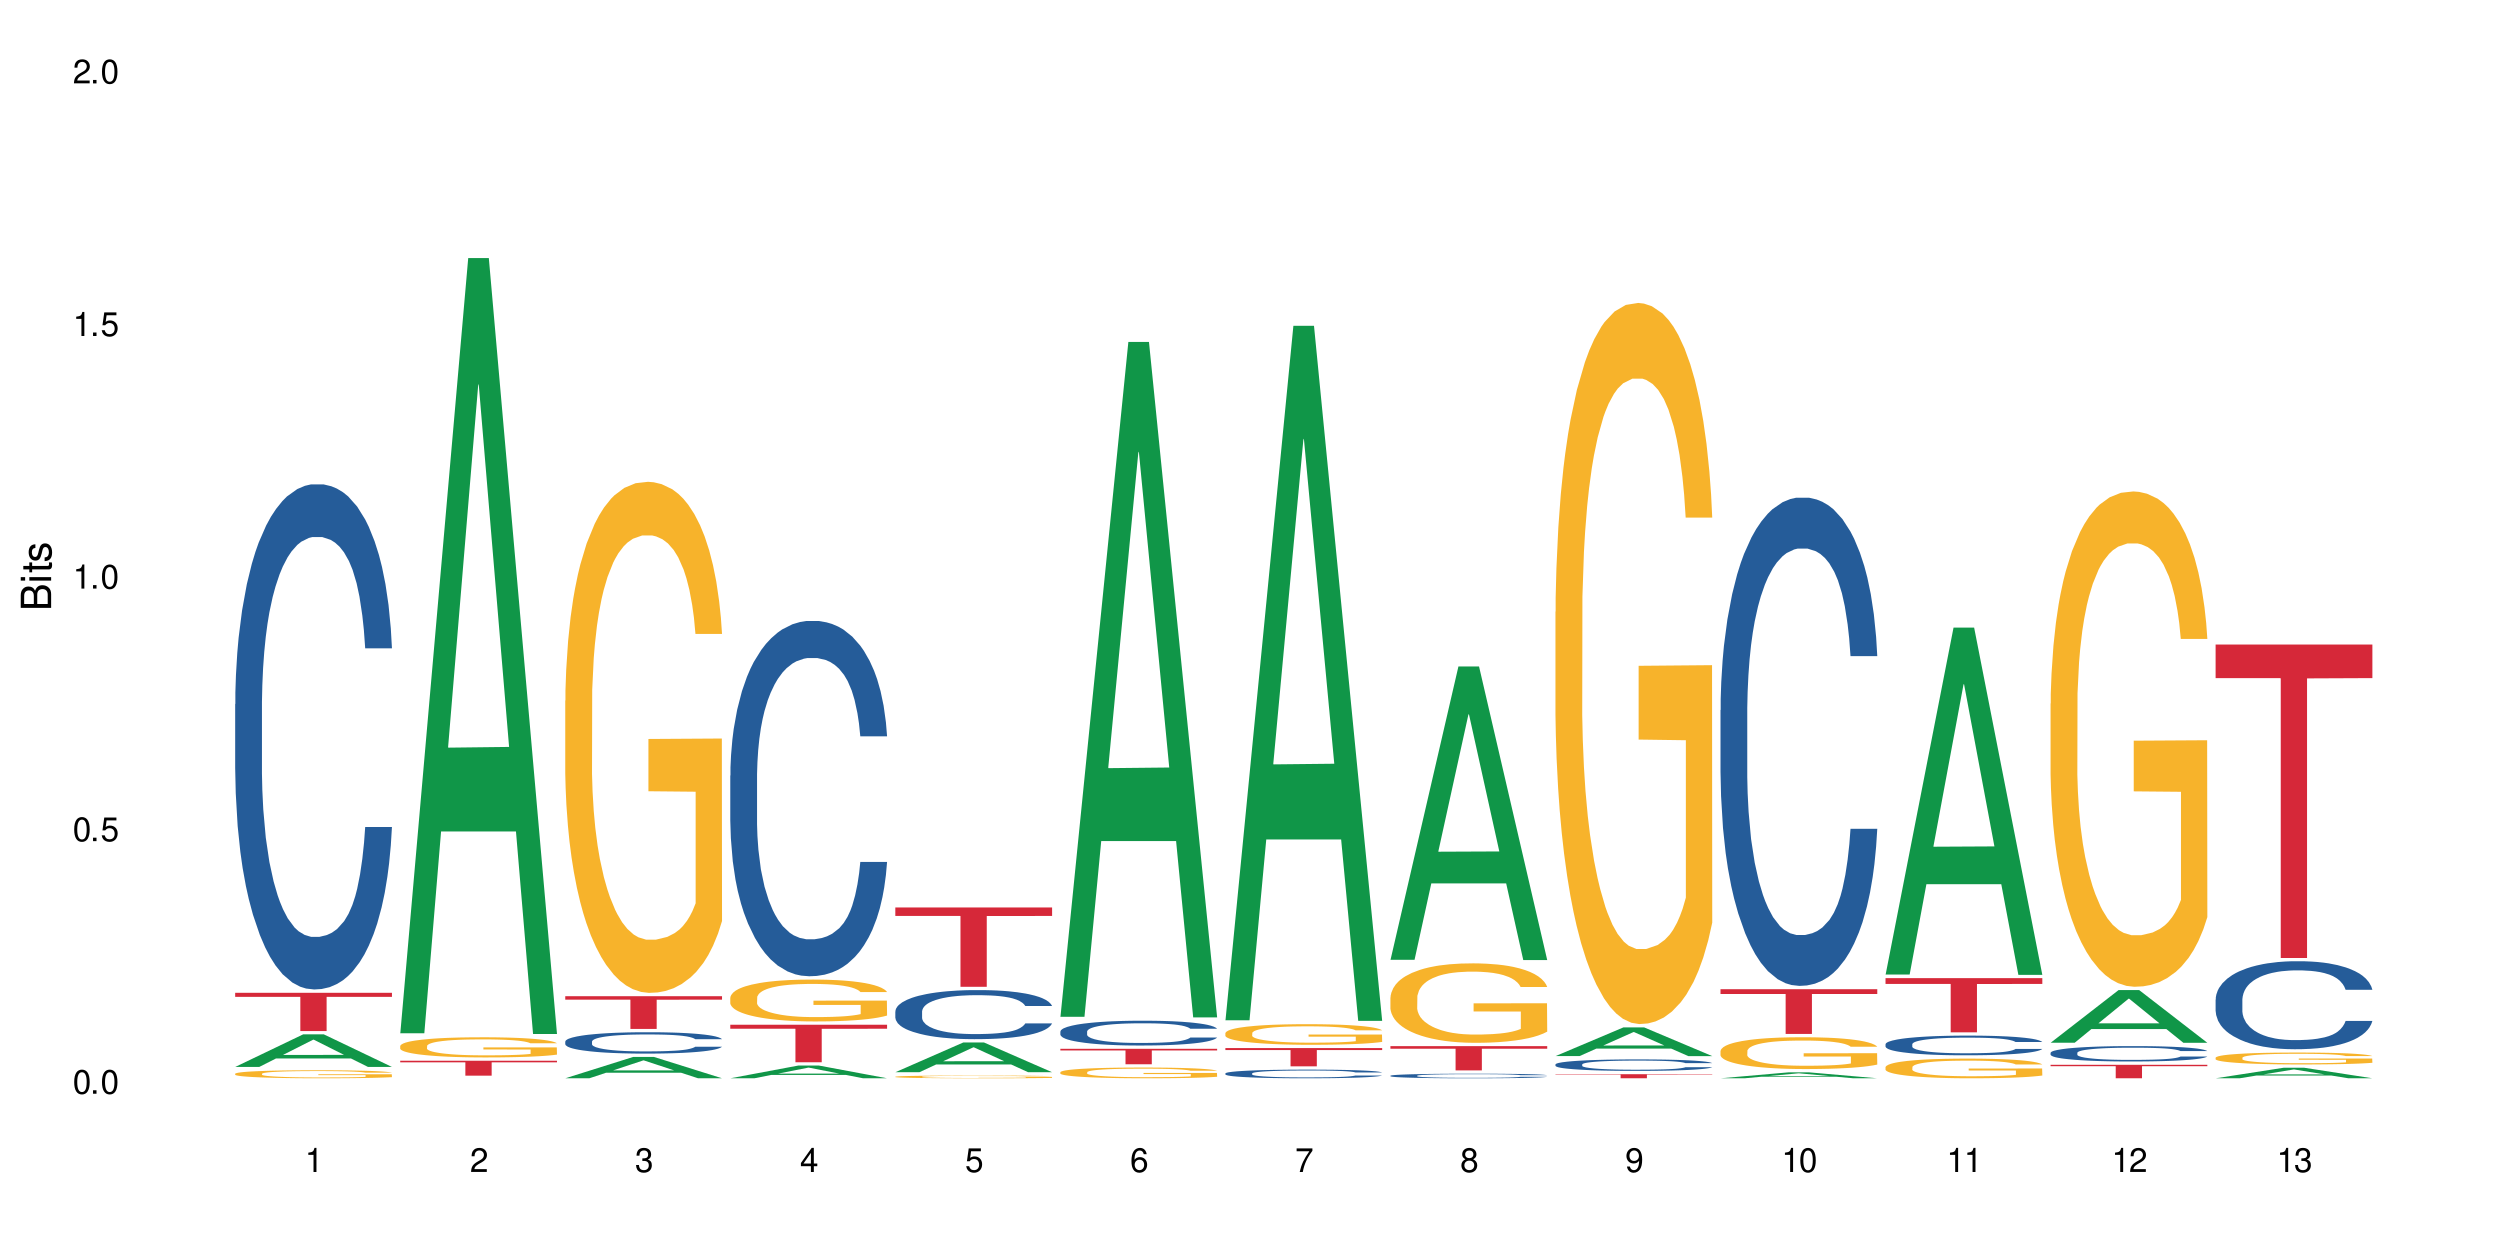 <?xml version="1.0" encoding="UTF-8"?>
<svg xmlns="http://www.w3.org/2000/svg" xmlns:xlink="http://www.w3.org/1999/xlink" width="720" height="360" viewBox="0 0 720 360">
<defs>
<g>
<g id="glyph-0-0">
</g>
<g id="glyph-0-1">
<path d="M 2.641 -6.938 C 2 -6.938 1.422 -6.656 1.078 -6.172 C 0.641 -5.562 0.406 -4.641 0.406 -3.359 C 0.406 -1.016 1.188 0.219 2.641 0.219 C 4.078 0.219 4.859 -1.016 4.859 -3.297 C 4.859 -4.641 4.656 -5.547 4.203 -6.172 C 3.844 -6.656 3.281 -6.938 2.641 -6.938 Z M 2.641 -6.188 C 3.547 -6.188 4 -5.25 4 -3.375 C 4 -1.406 3.562 -0.484 2.625 -0.484 C 1.734 -0.484 1.281 -1.438 1.281 -3.344 C 1.281 -5.25 1.734 -6.188 2.641 -6.188 Z M 2.641 -6.188 "/>
</g>
<g id="glyph-0-2">
<path d="M 1.828 -1 L 0.828 -1 L 0.828 0 L 1.828 0 Z M 1.828 -1 "/>
</g>
<g id="glyph-0-3">
<path d="M 4.562 -6.797 L 1.062 -6.797 L 0.547 -3.094 L 1.328 -3.094 C 1.719 -3.562 2.047 -3.734 2.578 -3.734 C 3.484 -3.734 4.062 -3.109 4.062 -2.094 C 4.062 -1.125 3.484 -0.531 2.578 -0.531 C 1.828 -0.531 1.375 -0.906 1.188 -1.672 L 0.328 -1.672 C 0.453 -1.109 0.547 -0.844 0.75 -0.594 C 1.125 -0.078 1.828 0.219 2.594 0.219 C 3.969 0.219 4.922 -0.781 4.922 -2.219 C 4.922 -3.562 4.031 -4.484 2.719 -4.484 C 2.25 -4.484 1.859 -4.359 1.469 -4.062 L 1.734 -5.969 L 4.562 -5.969 Z M 4.562 -6.797 "/>
</g>
<g id="glyph-0-4">
<path d="M 2.484 -4.938 L 2.484 0 L 3.328 0 L 3.328 -6.938 L 2.766 -6.938 C 2.469 -5.875 2.281 -5.734 0.984 -5.562 L 0.984 -4.938 Z M 2.484 -4.938 "/>
</g>
<g id="glyph-0-5">
<path d="M 4.859 -0.828 L 1.281 -0.828 C 1.359 -1.406 1.672 -1.781 2.5 -2.281 L 3.469 -2.828 C 4.406 -3.344 4.906 -4.062 4.906 -4.906 C 4.906 -5.484 4.672 -6.031 4.266 -6.406 C 3.859 -6.766 3.375 -6.938 2.719 -6.938 C 1.859 -6.938 1.219 -6.625 0.844 -6.031 C 0.609 -5.672 0.5 -5.234 0.484 -4.531 L 1.328 -4.531 C 1.359 -5.016 1.406 -5.281 1.531 -5.516 C 1.75 -5.938 2.188 -6.203 2.703 -6.203 C 3.469 -6.203 4.031 -5.641 4.031 -4.891 C 4.031 -4.344 3.719 -3.859 3.125 -3.516 L 2.234 -3 C 0.812 -2.172 0.406 -1.531 0.328 -0.016 L 4.859 -0.016 Z M 4.859 -0.828 "/>
</g>
<g id="glyph-0-6">
<path d="M 2.125 -3.188 L 2.578 -3.188 C 3.5 -3.188 3.984 -2.766 3.984 -1.922 C 3.984 -1.062 3.469 -0.531 2.594 -0.531 C 1.656 -0.531 1.203 -1 1.156 -2.016 L 0.312 -2.016 C 0.344 -1.453 0.438 -1.094 0.609 -0.781 C 0.953 -0.109 1.625 0.219 2.547 0.219 C 3.953 0.219 4.859 -0.625 4.859 -1.938 C 4.859 -2.828 4.516 -3.297 3.703 -3.594 C 4.344 -3.844 4.656 -4.328 4.656 -5.031 C 4.656 -6.219 3.875 -6.938 2.578 -6.938 C 1.203 -6.938 0.484 -6.172 0.453 -4.703 L 1.297 -4.703 C 1.312 -5.125 1.344 -5.359 1.453 -5.578 C 1.641 -5.969 2.062 -6.203 2.594 -6.203 C 3.344 -6.203 3.797 -5.75 3.797 -5 C 3.797 -4.516 3.609 -4.219 3.25 -4.047 C 3.016 -3.953 2.703 -3.922 2.125 -3.906 Z M 2.125 -3.188 "/>
</g>
<g id="glyph-0-7">
<path d="M 3.141 -1.672 L 3.141 0 L 3.984 0 L 3.984 -1.672 L 4.984 -1.672 L 4.984 -2.438 L 3.984 -2.438 L 3.984 -6.938 L 3.359 -6.938 L 0.266 -2.578 L 0.266 -1.672 Z M 3.141 -2.438 L 1 -2.438 L 3.141 -5.5 Z M 3.141 -2.438 "/>
</g>
<g id="glyph-0-8">
<path d="M 4.781 -5.125 C 4.609 -6.266 3.891 -6.938 2.844 -6.938 C 2.094 -6.938 1.422 -6.578 1.031 -5.953 C 0.594 -5.266 0.406 -4.422 0.406 -3.172 C 0.406 -2 0.578 -1.25 0.984 -0.641 C 1.359 -0.078 1.953 0.219 2.703 0.219 C 3.984 0.219 4.922 -0.75 4.922 -2.094 C 4.922 -3.375 4.062 -4.281 2.844 -4.281 C 2.172 -4.281 1.641 -4.031 1.281 -3.516 C 1.281 -5.234 1.828 -6.188 2.797 -6.188 C 3.391 -6.188 3.797 -5.797 3.938 -5.125 Z M 2.734 -3.531 C 3.547 -3.531 4.062 -2.953 4.062 -2.031 C 4.062 -1.156 3.484 -0.531 2.703 -0.531 C 1.922 -0.531 1.328 -1.188 1.328 -2.078 C 1.328 -2.938 1.906 -3.531 2.734 -3.531 Z M 2.734 -3.531 "/>
</g>
<g id="glyph-0-9">
<path d="M 4.984 -6.797 L 0.438 -6.797 L 0.438 -5.969 L 4.109 -5.969 C 2.5 -3.656 1.828 -2.234 1.328 0 L 2.219 0 C 2.594 -2.172 3.453 -4.047 4.984 -6.094 Z M 4.984 -6.797 "/>
</g>
<g id="glyph-0-10">
<path d="M 3.75 -3.656 C 4.469 -4.094 4.688 -4.438 4.688 -5.078 C 4.688 -6.172 3.844 -6.938 2.641 -6.938 C 1.438 -6.938 0.594 -6.172 0.594 -5.094 C 0.594 -4.438 0.812 -4.094 1.516 -3.656 C 0.734 -3.266 0.359 -2.703 0.359 -1.922 C 0.359 -0.656 1.281 0.219 2.641 0.219 C 3.984 0.219 4.922 -0.656 4.922 -1.922 C 4.922 -2.703 4.531 -3.266 3.75 -3.656 Z M 2.641 -6.188 C 3.359 -6.188 3.812 -5.75 3.812 -5.062 C 3.812 -4.406 3.344 -3.984 2.641 -3.984 C 1.922 -3.984 1.453 -4.406 1.453 -5.078 C 1.453 -5.75 1.922 -6.188 2.641 -6.188 Z M 2.641 -3.266 C 3.484 -3.266 4.062 -2.719 4.062 -1.906 C 4.062 -1.078 3.484 -0.531 2.625 -0.531 C 1.797 -0.531 1.219 -1.094 1.219 -1.906 C 1.219 -2.719 1.781 -3.266 2.641 -3.266 Z M 2.641 -3.266 "/>
</g>
<g id="glyph-0-11">
<path d="M 0.516 -1.578 C 0.672 -0.453 1.406 0.219 2.438 0.219 C 3.188 0.219 3.859 -0.141 4.266 -0.766 C 4.688 -1.453 4.891 -2.297 4.891 -3.547 C 4.891 -4.719 4.703 -5.453 4.312 -6.078 C 3.938 -6.641 3.344 -6.938 2.594 -6.938 C 1.297 -6.938 0.359 -5.969 0.359 -4.625 C 0.359 -3.344 1.234 -2.453 2.453 -2.453 C 3.094 -2.453 3.578 -2.672 4.016 -3.203 C 4 -1.484 3.469 -0.531 2.5 -0.531 C 1.906 -0.531 1.484 -0.906 1.359 -1.578 Z M 2.578 -6.203 C 3.375 -6.203 3.969 -5.531 3.969 -4.641 C 3.969 -3.797 3.391 -3.188 2.547 -3.188 C 1.734 -3.188 1.234 -3.766 1.234 -4.688 C 1.234 -5.562 1.797 -6.203 2.578 -6.203 Z M 2.578 -6.203 "/>
</g>
<g id="glyph-1-0">
</g>
<g id="glyph-1-1">
<path d="M 0 -0.953 L 0 -4.891 C 0 -5.719 -0.234 -6.344 -0.734 -6.797 C -1.188 -7.234 -1.812 -7.469 -2.5 -7.469 C -3.547 -7.469 -4.188 -7 -4.625 -5.875 C -4.984 -6.688 -5.625 -7.094 -6.531 -7.094 C -7.172 -7.094 -7.734 -6.859 -8.141 -6.391 C -8.562 -5.922 -8.75 -5.344 -8.75 -4.5 L -8.75 -0.953 Z M -4.984 -2.062 L -7.766 -2.062 L -7.766 -4.219 C -7.766 -4.844 -7.688 -5.203 -7.453 -5.5 C -7.219 -5.812 -6.859 -5.969 -6.375 -5.969 C -5.891 -5.969 -5.531 -5.812 -5.297 -5.5 C -5.062 -5.203 -4.984 -4.844 -4.984 -4.219 Z M -0.984 -2.062 L -4 -2.062 L -4 -4.781 C -4 -5.766 -3.438 -6.359 -2.484 -6.359 C -1.547 -6.359 -0.984 -5.766 -0.984 -4.781 Z M -0.984 -2.062 "/>
</g>
<g id="glyph-1-2">
<path d="M -6.281 -1.797 L -6.281 -0.797 L 0 -0.797 L 0 -1.797 Z M -8.75 -1.797 L -8.75 -0.797 L -7.484 -0.797 L -7.484 -1.797 Z M -8.75 -1.797 "/>
</g>
<g id="glyph-1-3">
<path d="M -6.281 -3.047 L -6.281 -2.016 L -8.016 -2.016 L -8.016 -1.016 L -6.281 -1.016 L -6.281 -0.172 L -5.469 -0.172 L -5.469 -1.016 L -0.719 -1.016 C -0.078 -1.016 0.281 -1.453 0.281 -2.234 C 0.281 -2.5 0.25 -2.719 0.188 -3.047 L -0.641 -3.047 C -0.609 -2.906 -0.594 -2.766 -0.594 -2.562 C -0.594 -2.141 -0.719 -2.016 -1.156 -2.016 L -5.469 -2.016 L -5.469 -3.047 Z M -6.281 -3.047 "/>
</g>
<g id="glyph-1-4">
<path d="M -4.531 -5.25 C -5.766 -5.25 -6.469 -4.422 -6.469 -2.969 C -6.469 -1.516 -5.719 -0.562 -4.547 -0.562 C -3.562 -0.562 -3.094 -1.062 -2.734 -2.562 L -2.516 -3.484 C -2.344 -4.188 -2.094 -4.469 -1.641 -4.469 C -1.047 -4.469 -0.641 -3.875 -0.641 -3 C -0.641 -2.453 -0.797 -2 -1.062 -1.75 C -1.25 -1.594 -1.422 -1.531 -1.875 -1.469 L -1.875 -0.406 C -0.422 -0.453 0.281 -1.266 0.281 -2.922 C 0.281 -4.5 -0.5 -5.516 -1.719 -5.516 C -2.656 -5.516 -3.172 -4.984 -3.469 -3.734 L -3.703 -2.766 C -3.891 -1.953 -4.156 -1.609 -4.594 -1.609 C -5.188 -1.609 -5.547 -2.125 -5.547 -2.938 C -5.547 -3.75 -5.203 -4.172 -4.531 -4.203 Z M -4.531 -5.25 "/>
</g>
</g>
</defs>
<rect x="-72" y="-36" width="864" height="432" fill="rgb(100%, 100%, 100%)" fill-opacity="1"/>
<path fill-rule="nonzero" fill="rgb(6.275%, 58.824%, 28.235%)" fill-opacity="1" d="M 67.73 307.273 L 67.777 307.266 L 87.316 297.891 L 93.25 297.891 L 112.883 307.281 L 105.984 307.281 L 101.066 304.832 L 79.5 304.832 L 74.676 307.273 L 67.73 307.273 L 81.574 303.816 L 99.086 303.809 L 90.355 299.426 L 90.258 299.414 L 90.164 299.441 L 81.527 303.809 L 81.574 303.816 Z M 67.73 307.273 "/>
<path fill-rule="nonzero" fill="rgb(14.51%, 36.078%, 60%)" fill-opacity="1" d="M 67.73 202.801 L 67.785 202.668 L 67.785 199.477 L 67.953 194.422 L 68.336 188.043 L 68.723 183.652 L 69.715 175.809 L 71.09 168.23 L 72.523 162.383 L 73.566 158.926 L 74.504 156.266 L 76.652 151.344 L 78.027 148.82 L 79.516 146.559 L 81.332 144.301 L 82.652 142.969 L 85.629 140.844 L 87.828 139.91 L 89.535 139.512 L 93.227 139.512 L 95.43 140.043 L 97.027 140.711 L 98.789 141.773 L 100.273 142.969 L 102.863 145.895 L 105.176 149.617 L 106.223 151.746 L 107.875 155.867 L 109.141 159.855 L 110.02 163.312 L 111.012 168.23 L 111.895 174.215 L 112.555 180.996 L 112.883 186.711 L 105.176 186.711 L 104.789 181.395 L 104.348 177.273 L 103.523 171.82 L 102.699 167.965 L 101.543 164.109 L 100.496 161.582 L 99.062 159.059 L 97.797 157.461 L 96.477 156.266 L 95.207 155.469 L 92.785 154.668 L 89.977 154.668 L 88.93 154.934 L 86.785 156 L 85.629 156.93 L 83.977 158.793 L 82.82 160.52 L 81.441 163.18 L 80.508 165.438 L 79.352 168.895 L 78.523 171.953 L 77.586 176.34 L 77.035 179.664 L 76.543 183.387 L 76.102 187.777 L 75.77 192.43 L 75.551 197.348 L 75.441 202.137 L 75.441 222.742 L 75.551 227.531 L 75.824 233.113 L 76.543 241.227 L 77.586 248.273 L 78.801 253.855 L 79.957 257.844 L 80.617 259.707 L 81.496 261.832 L 82.875 264.492 L 84.855 267.152 L 86.012 268.215 L 87.773 269.277 L 89.594 269.812 L 92.016 269.812 L 94.164 269.277 L 95.594 268.613 L 97.082 267.551 L 99.117 265.289 L 100.383 263.164 L 101.484 260.637 L 102.312 258.109 L 102.863 255.984 L 103.688 251.863 L 104.348 247.34 L 104.844 242.688 L 105.176 238.168 L 112.883 238.168 L 112.555 243.484 L 112.059 248.672 L 111.562 252.527 L 110.793 257.18 L 109.91 261.301 L 108.645 265.953 L 107.598 269.012 L 106.223 272.336 L 104.957 274.863 L 103.578 277.125 L 101.543 279.781 L 100.219 281.113 L 98.789 282.309 L 97.082 283.371 L 94.934 284.305 L 92.621 284.836 L 90.473 284.969 L 88.16 284.703 L 86.453 284.172 L 84.195 282.973 L 81.387 280.582 L 79.352 278.055 L 77.754 275.527 L 76.375 272.867 L 74.836 269.277 L 72.852 263.43 L 71.641 258.906 L 70.816 255.184 L 69.879 250 L 69.219 245.348 L 68.445 237.902 L 67.895 228.461 L 67.73 221.148 Z M 67.73 202.801 "/>
<path fill-rule="nonzero" fill="rgb(96.863%, 70.196%, 16.863%)" fill-opacity="1" d="M 67.73 309.223 L 67.785 309.223 L 67.785 309.18 L 68.008 309.082 L 68.559 308.953 L 69.273 308.844 L 70.043 308.758 L 70.539 308.715 L 71.367 308.652 L 72.082 308.605 L 73.898 308.512 L 76.211 308.422 L 77.477 308.383 L 78.91 308.348 L 80.945 308.309 L 81.883 308.293 L 84.746 308.258 L 87.996 308.238 L 91.574 308.23 L 93.227 308.234 L 95.484 308.242 L 98.566 308.266 L 100.328 308.285 L 101.707 308.309 L 103.137 308.336 L 104.898 308.375 L 106.551 308.426 L 107.875 308.477 L 109.195 308.543 L 110.297 308.609 L 111.234 308.684 L 112.059 308.773 L 112.555 308.848 L 112.883 308.922 L 105.23 308.922 L 104.789 308.848 L 104.293 308.789 L 103.469 308.719 L 102.641 308.668 L 101.816 308.629 L 100.273 308.574 L 98.953 308.539 L 97.301 308.512 L 95.703 308.492 L 93.887 308.477 L 92.785 308.473 L 89.867 308.473 L 87.223 308.488 L 85.684 308.504 L 84.582 308.523 L 83.039 308.555 L 82.102 308.578 L 81.551 308.598 L 79.902 308.664 L 78.801 308.723 L 78.195 308.762 L 77.422 308.824 L 76.871 308.883 L 76.266 308.969 L 75.938 309.031 L 75.496 309.176 L 75.441 309.555 L 75.605 309.637 L 75.938 309.723 L 76.375 309.797 L 77.035 309.879 L 77.699 309.941 L 78.855 310.023 L 79.844 310.078 L 80.617 310.113 L 82.102 310.172 L 82.707 310.191 L 84.141 310.227 L 85.629 310.258 L 87.445 310.281 L 88.82 310.297 L 91.023 310.305 L 93.832 310.305 L 97.137 310.293 L 99.227 310.277 L 100.66 310.262 L 101.598 310.246 L 102.754 310.223 L 103.578 310.199 L 104.348 310.176 L 105.285 310.141 L 105.285 309.637 L 91.684 309.633 L 91.684 309.398 L 112.828 309.395 L 112.883 310.223 L 111.727 310.277 L 110.297 310.332 L 108.918 310.375 L 107.488 310.414 L 105.449 310.453 L 103.797 310.477 L 101.266 310.508 L 98.953 310.527 L 96.531 310.539 L 94.383 310.547 L 91.852 310.547 L 89.594 310.543 L 87.168 310.531 L 85.242 310.516 L 83.48 310.492 L 81.719 310.465 L 79.516 310.422 L 78.082 310.383 L 76.598 310.34 L 75.109 310.289 L 73.789 310.23 L 72.906 310.188 L 72.027 310.137 L 71.09 310.07 L 70.207 310 L 69.547 309.934 L 68.941 309.859 L 68.5 309.789 L 68.062 309.695 L 67.84 309.617 L 67.73 309.555 Z M 67.73 309.223 "/>
<path fill-rule="nonzero" fill="rgb(83.922%, 15.686%, 22.353%)" fill-opacity="1" d="M 67.73 285.918 L 112.883 285.918 L 112.883 287.098 L 94.066 287.105 L 94.066 296.941 L 86.496 296.941 L 86.496 287.117 L 86.387 287.098 L 67.73 287.098 Z M 67.73 285.918 "/>
<path fill-rule="nonzero" fill="rgb(6.275%, 58.824%, 28.235%)" fill-opacity="1" d="M 115.262 297.578 L 115.309 297.367 L 134.848 74.316 L 140.781 74.316 L 160.414 297.789 L 153.516 297.789 L 148.598 239.453 L 127.031 239.453 L 122.207 297.578 L 115.262 297.578 L 129.105 215.324 L 146.617 215.113 L 137.887 110.828 L 137.789 110.617 L 137.691 111.246 L 129.059 215.113 L 129.105 215.324 Z M 115.262 297.578 "/>
<path fill-rule="nonzero" fill="rgb(96.863%, 70.196%, 16.863%)" fill-opacity="1" d="M 115.262 301.223 L 115.316 301.219 L 115.316 301.113 L 115.535 300.875 L 116.086 300.543 L 116.805 300.273 L 117.574 300.062 L 118.07 299.949 L 118.895 299.793 L 119.609 299.676 L 121.43 299.438 L 123.742 299.215 L 125.008 299.117 L 126.438 299.027 L 128.477 298.926 L 129.414 298.891 L 132.277 298.805 L 135.523 298.754 L 139.105 298.738 L 140.758 298.742 L 143.016 298.762 L 146.098 298.82 L 147.859 298.875 L 149.238 298.926 L 150.668 298.996 L 152.43 299.102 L 154.082 299.23 L 155.402 299.355 L 156.727 299.516 L 157.828 299.688 L 158.762 299.871 L 159.59 300.094 L 160.086 300.281 L 160.414 300.465 L 152.762 300.465 L 152.32 300.281 L 151.824 300.137 L 151 299.961 L 150.172 299.836 L 149.348 299.734 L 147.805 299.598 L 146.484 299.512 L 144.832 299.438 L 143.234 299.391 L 141.418 299.355 L 140.316 299.348 L 137.398 299.348 L 134.754 299.383 L 133.211 299.426 L 132.109 299.469 L 130.57 299.547 L 129.633 299.613 L 129.082 299.652 L 127.43 299.82 L 126.328 299.969 L 125.723 300.066 L 124.953 300.227 L 124.402 300.371 L 123.797 300.582 L 123.465 300.742 L 123.023 301.102 L 122.969 302.055 L 123.137 302.258 L 123.465 302.477 L 123.906 302.664 L 124.566 302.867 L 125.227 303.02 L 126.383 303.227 L 127.375 303.367 L 128.145 303.457 L 129.633 303.598 L 130.238 303.648 L 131.672 303.742 L 133.156 303.816 L 134.973 303.879 L 136.352 303.91 L 138.555 303.938 L 141.363 303.938 L 144.668 303.906 L 146.758 303.863 L 148.191 303.82 L 149.125 303.785 L 150.281 303.727 L 151.109 303.672 L 151.879 303.613 L 152.816 303.523 L 152.816 302.258 L 139.215 302.254 L 139.215 301.66 L 160.359 301.652 L 160.414 303.727 L 159.258 303.871 L 157.828 304.008 L 156.449 304.113 L 155.02 304.203 L 152.98 304.305 L 151.328 304.367 L 148.797 304.441 L 146.484 304.488 L 144.059 304.523 L 141.914 304.539 L 139.379 304.543 L 137.121 304.531 L 134.699 304.5 L 132.773 304.457 L 131.012 304.406 L 129.246 304.336 L 127.047 304.227 L 125.613 304.137 L 124.125 304.023 L 122.641 303.891 L 121.316 303.746 L 120.438 303.637 L 119.555 303.508 L 118.621 303.352 L 117.738 303.168 L 117.078 303.004 L 116.473 302.82 L 116.031 302.645 L 115.59 302.406 L 115.371 302.215 L 115.262 302.051 Z M 115.262 301.223 "/>
<path fill-rule="nonzero" fill="rgb(83.922%, 15.686%, 22.353%)" fill-opacity="1" d="M 115.262 305.492 L 160.414 305.492 L 160.414 305.953 L 141.598 305.957 L 141.598 309.797 L 134.023 309.797 L 134.023 305.961 L 133.914 305.953 L 115.262 305.953 Z M 115.262 305.492 "/>
<path fill-rule="nonzero" fill="rgb(6.275%, 58.824%, 28.235%)" fill-opacity="1" d="M 162.793 310.543 L 162.84 310.535 L 182.379 304.391 L 188.312 304.391 L 207.945 310.547 L 201.047 310.547 L 196.125 308.941 L 174.562 308.941 L 169.738 310.543 L 162.793 310.543 L 176.637 308.277 L 194.148 308.27 L 185.418 305.395 L 185.32 305.391 L 185.223 305.406 L 176.59 308.27 L 176.637 308.277 Z M 162.793 310.543 "/>
<path fill-rule="nonzero" fill="rgb(14.51%, 36.078%, 60%)" fill-opacity="1" d="M 162.793 299.965 L 162.848 299.957 L 162.848 299.824 L 163.012 299.609 L 163.398 299.34 L 163.781 299.152 L 164.773 298.82 L 166.148 298.5 L 167.582 298.254 L 168.629 298.105 L 169.562 297.992 L 171.711 297.785 L 173.09 297.68 L 174.574 297.582 L 176.391 297.488 L 177.715 297.43 L 180.688 297.34 L 182.891 297.301 L 184.598 297.285 L 188.285 297.285 L 190.488 297.305 L 192.086 297.336 L 193.848 297.379 L 195.336 297.43 L 197.922 297.555 L 200.234 297.711 L 201.281 297.801 L 202.934 297.977 L 204.199 298.145 L 205.082 298.293 L 206.074 298.5 L 206.953 298.754 L 207.613 299.039 L 207.945 299.281 L 200.234 299.281 L 199.852 299.059 L 199.41 298.883 L 198.582 298.652 L 197.758 298.488 L 196.602 298.324 L 195.555 298.219 L 194.125 298.109 L 192.855 298.043 L 191.535 297.992 L 190.27 297.961 L 187.848 297.926 L 185.039 297.926 L 183.992 297.938 L 181.844 297.98 L 180.688 298.02 L 179.035 298.102 L 177.879 298.172 L 176.504 298.285 L 175.566 298.383 L 174.41 298.527 L 173.586 298.656 L 172.648 298.844 L 172.098 298.984 L 171.602 299.141 L 171.16 299.328 L 170.832 299.523 L 170.609 299.73 L 170.5 299.934 L 170.5 300.809 L 170.609 301.012 L 170.887 301.246 L 171.602 301.59 L 172.648 301.887 L 173.859 302.125 L 175.016 302.293 L 175.676 302.371 L 176.559 302.461 L 177.934 302.574 L 179.918 302.688 L 181.074 302.73 L 182.836 302.777 L 184.652 302.801 L 187.074 302.801 L 189.223 302.777 L 190.656 302.75 L 192.141 302.703 L 194.18 302.609 L 195.445 302.52 L 196.547 302.41 L 197.371 302.305 L 197.922 302.215 L 198.75 302.039 L 199.41 301.848 L 199.906 301.652 L 200.234 301.461 L 207.945 301.461 L 207.613 301.684 L 207.117 301.906 L 206.625 302.066 L 205.852 302.266 L 204.973 302.441 L 203.703 302.637 L 202.66 302.766 L 201.281 302.906 L 200.016 303.012 L 198.641 303.109 L 196.602 303.223 L 195.281 303.277 L 193.848 303.328 L 192.141 303.375 L 189.992 303.414 L 187.68 303.438 L 185.535 303.441 L 183.219 303.43 L 181.512 303.406 L 179.254 303.355 L 176.449 303.254 L 174.41 303.148 L 172.812 303.043 L 171.438 302.93 L 169.895 302.777 L 167.914 302.531 L 166.699 302.34 L 165.875 302.18 L 164.938 301.961 L 164.277 301.766 L 163.508 301.449 L 162.957 301.051 L 162.793 300.738 Z M 162.793 299.965 "/>
<path fill-rule="nonzero" fill="rgb(96.863%, 70.196%, 16.863%)" fill-opacity="1" d="M 162.793 201.805 L 162.848 201.668 L 162.848 198.98 L 163.066 192.93 L 163.617 184.598 L 164.332 177.742 L 165.105 172.363 L 165.602 169.543 L 166.426 165.512 L 167.141 162.551 L 168.957 156.504 L 171.27 150.859 L 172.539 148.438 L 173.969 146.152 L 176.008 143.598 L 176.941 142.66 L 179.805 140.508 L 183.055 139.164 L 186.633 138.762 L 188.285 138.895 L 190.543 139.434 L 193.629 140.91 L 195.391 142.254 L 196.766 143.598 L 198.199 145.348 L 199.961 148.035 L 201.613 151.262 L 202.934 154.488 L 204.254 158.52 L 205.355 162.82 L 206.293 167.527 L 207.117 173.172 L 207.613 177.875 L 207.945 182.582 L 200.289 182.582 L 199.852 177.875 L 199.355 174.246 L 198.527 169.812 L 197.703 166.586 L 196.875 164.031 L 195.336 160.535 L 194.012 158.387 L 192.363 156.504 L 190.766 155.293 L 188.949 154.488 L 187.848 154.219 L 184.926 154.219 L 182.285 155.16 L 180.742 156.234 L 179.641 157.309 L 178.098 159.328 L 177.164 160.941 L 176.613 162.016 L 174.961 166.184 L 173.859 169.945 L 173.254 172.5 L 172.484 176.531 L 171.934 180.16 L 171.328 185.539 L 170.996 189.57 L 170.555 198.711 L 170.5 222.906 L 170.664 228.016 L 170.996 233.527 L 171.438 238.363 L 172.098 243.473 L 172.758 247.371 L 173.914 252.613 L 174.906 256.109 L 175.676 258.395 L 177.164 262.023 L 177.77 263.23 L 179.199 265.652 L 180.688 267.535 L 182.504 269.148 L 183.883 269.953 L 186.082 270.625 L 188.891 270.625 L 192.195 269.82 L 194.289 268.742 L 195.719 267.668 L 196.656 266.727 L 197.812 265.25 L 198.641 263.906 L 199.41 262.426 L 200.348 260.141 L 200.348 228.016 L 186.746 227.879 L 186.746 212.824 L 207.891 212.691 L 207.945 265.25 L 206.789 268.879 L 205.355 272.371 L 203.98 275.062 L 202.547 277.348 L 200.512 279.898 L 198.859 281.512 L 196.324 283.395 L 194.012 284.605 L 191.59 285.41 L 189.441 285.816 L 186.91 285.949 L 184.652 285.68 L 182.23 284.875 L 180.301 283.797 L 178.539 282.453 L 176.777 280.707 L 174.574 277.883 L 173.145 275.598 L 171.656 272.777 L 170.172 269.414 L 168.848 265.785 L 167.969 262.965 L 167.086 259.738 L 166.148 255.703 L 165.27 251.133 L 164.609 246.969 L 164.004 242.262 L 163.562 237.828 L 163.121 231.777 L 162.902 226.938 L 162.793 222.773 Z M 162.793 201.805 "/>
<path fill-rule="nonzero" fill="rgb(83.922%, 15.686%, 22.353%)" fill-opacity="1" d="M 162.793 286.898 L 207.945 286.898 L 207.945 287.906 L 189.125 287.918 L 189.125 296.336 L 181.555 296.336 L 181.555 287.926 L 181.445 287.906 L 162.793 287.906 Z M 162.793 286.898 "/>
<path fill-rule="nonzero" fill="rgb(6.275%, 58.824%, 28.235%)" fill-opacity="1" d="M 210.32 310.543 L 210.371 310.539 L 229.906 306.879 L 235.84 306.879 L 255.477 310.547 L 248.578 310.547 L 243.656 309.59 L 222.094 309.59 L 217.27 310.543 L 210.32 310.543 L 224.168 309.195 L 241.68 309.191 L 232.945 307.477 L 232.852 307.477 L 232.754 307.484 L 224.117 309.191 L 224.168 309.195 Z M 210.32 310.543 "/>
<path fill-rule="nonzero" fill="rgb(14.51%, 36.078%, 60%)" fill-opacity="1" d="M 210.32 223.371 L 210.375 223.277 L 210.375 221.031 L 210.543 217.477 L 210.926 212.988 L 211.312 209.902 L 212.305 204.387 L 213.68 199.055 L 215.113 194.941 L 216.16 192.508 L 217.094 190.637 L 219.242 187.18 L 220.617 185.402 L 222.105 183.812 L 223.922 182.223 L 225.246 181.285 L 228.219 179.789 L 230.422 179.137 L 232.129 178.855 L 235.816 178.855 L 238.02 179.23 L 239.617 179.695 L 241.379 180.445 L 242.863 181.285 L 245.453 183.344 L 247.766 185.961 L 248.812 187.457 L 250.465 190.359 L 251.73 193.164 L 252.613 195.594 L 253.602 199.055 L 254.484 203.262 L 255.145 208.031 L 255.477 212.055 L 247.766 212.055 L 247.379 208.312 L 246.941 205.414 L 246.113 201.578 L 245.289 198.867 L 244.133 196.156 L 243.086 194.379 L 241.652 192.602 L 240.387 191.48 L 239.066 190.637 L 237.801 190.078 L 235.375 189.516 L 232.566 189.516 L 231.523 189.703 L 229.375 190.449 L 228.219 191.105 L 226.566 192.414 L 225.41 193.629 L 224.031 195.5 L 223.098 197.09 L 221.941 199.523 L 221.113 201.672 L 220.18 204.758 L 219.629 207.098 L 219.133 209.715 L 218.691 212.801 L 218.359 216.074 L 218.141 219.535 L 218.031 222.902 L 218.031 237.398 L 218.141 240.766 L 218.418 244.691 L 219.133 250.398 L 220.18 255.355 L 221.391 259.281 L 222.547 262.086 L 223.207 263.395 L 224.086 264.891 L 225.465 266.762 L 227.445 268.633 L 228.602 269.383 L 230.367 270.129 L 232.184 270.504 L 234.605 270.504 L 236.754 270.129 L 238.184 269.66 L 239.672 268.914 L 241.707 267.324 L 242.977 265.828 L 244.078 264.051 L 244.902 262.273 L 245.453 260.777 L 246.277 257.879 L 246.941 254.699 L 247.438 251.426 L 247.766 248.246 L 255.477 248.246 L 255.145 251.988 L 254.648 255.633 L 254.152 258.348 L 253.383 261.621 L 252.5 264.52 L 251.234 267.793 L 250.188 269.941 L 248.812 272.281 L 247.547 274.059 L 246.168 275.648 L 244.133 277.52 L 242.809 278.453 L 241.379 279.293 L 239.672 280.043 L 237.523 280.699 L 235.211 281.07 L 233.062 281.164 L 230.75 280.977 L 229.043 280.605 L 226.785 279.762 L 223.977 278.078 L 221.941 276.301 L 220.344 274.523 L 218.965 272.656 L 217.426 270.129 L 215.441 266.016 L 214.23 262.836 L 213.406 260.215 L 212.469 256.57 L 211.809 253.297 L 211.039 248.059 L 210.488 241.418 L 210.32 236.277 Z M 210.32 223.371 "/>
<path fill-rule="nonzero" fill="rgb(96.863%, 70.196%, 16.863%)" fill-opacity="1" d="M 210.32 287.281 L 210.375 287.27 L 210.375 287.051 L 210.598 286.555 L 211.148 285.871 L 211.863 285.309 L 212.633 284.867 L 213.129 284.637 L 213.957 284.305 L 214.672 284.062 L 216.488 283.566 L 218.801 283.105 L 220.066 282.906 L 221.5 282.719 L 223.539 282.512 L 224.473 282.434 L 227.336 282.258 L 230.586 282.148 L 234.164 282.113 L 235.816 282.125 L 238.074 282.168 L 241.156 282.289 L 242.922 282.398 L 244.297 282.512 L 245.73 282.652 L 247.492 282.875 L 249.145 283.137 L 250.465 283.402 L 251.785 283.734 L 252.887 284.086 L 253.824 284.473 L 254.648 284.934 L 255.145 285.32 L 255.477 285.707 L 247.82 285.707 L 247.379 285.32 L 246.887 285.023 L 246.059 284.66 L 245.234 284.395 L 244.406 284.184 L 242.863 283.898 L 241.543 283.723 L 239.891 283.566 L 238.293 283.469 L 236.477 283.402 L 235.375 283.379 L 232.457 283.379 L 229.816 283.457 L 228.273 283.547 L 227.172 283.633 L 225.629 283.801 L 224.695 283.93 L 224.145 284.02 L 222.492 284.359 L 221.391 284.668 L 220.785 284.879 L 220.012 285.211 L 219.461 285.508 L 218.855 285.949 L 218.527 286.277 L 218.086 287.027 L 218.031 289.012 L 218.195 289.43 L 218.527 289.879 L 218.965 290.277 L 219.629 290.695 L 220.289 291.016 L 221.445 291.445 L 222.438 291.73 L 223.207 291.918 L 224.695 292.215 L 225.301 292.316 L 226.73 292.516 L 228.219 292.668 L 230.035 292.801 L 231.41 292.867 L 233.613 292.922 L 236.422 292.922 L 239.727 292.855 L 241.82 292.766 L 243.25 292.68 L 244.188 292.602 L 245.344 292.48 L 246.168 292.371 L 246.941 292.25 L 247.875 292.062 L 247.875 289.43 L 234.273 289.418 L 234.273 288.184 L 255.422 288.172 L 255.477 292.48 L 254.32 292.777 L 252.887 293.066 L 251.512 293.285 L 250.078 293.473 L 248.043 293.68 L 246.391 293.812 L 243.855 293.969 L 241.543 294.066 L 239.121 294.133 L 236.973 294.168 L 234.441 294.176 L 232.184 294.156 L 229.758 294.09 L 227.832 294 L 226.07 293.891 L 224.309 293.746 L 222.105 293.516 L 220.672 293.328 L 219.188 293.098 L 217.699 292.82 L 216.379 292.523 L 215.496 292.293 L 214.617 292.027 L 213.68 291.699 L 212.801 291.324 L 212.137 290.98 L 211.531 290.598 L 211.094 290.234 L 210.652 289.738 L 210.43 289.34 L 210.32 289 Z M 210.32 287.281 "/>
<path fill-rule="nonzero" fill="rgb(83.922%, 15.686%, 22.353%)" fill-opacity="1" d="M 210.32 295.125 L 255.477 295.125 L 255.477 296.281 L 236.656 296.293 L 236.656 305.93 L 229.086 305.93 L 229.086 296.305 L 228.977 296.281 L 210.32 296.281 Z M 210.32 295.125 "/>
<path fill-rule="nonzero" fill="rgb(6.275%, 58.824%, 28.235%)" fill-opacity="1" d="M 257.852 308.793 L 257.898 308.785 L 277.438 300.227 L 283.371 300.227 L 303.004 308.801 L 296.105 308.801 L 291.188 306.562 L 269.621 306.562 L 264.797 308.793 L 257.852 308.793 L 271.695 305.637 L 289.207 305.629 L 280.477 301.629 L 280.379 301.621 L 280.285 301.645 L 271.648 305.629 L 271.695 305.637 Z M 257.852 308.793 "/>
<path fill-rule="nonzero" fill="rgb(14.51%, 36.078%, 60%)" fill-opacity="1" d="M 257.852 291.297 L 257.906 291.285 L 257.906 290.977 L 258.07 290.484 L 258.457 289.863 L 258.844 289.438 L 259.832 288.676 L 261.211 287.941 L 262.641 287.371 L 263.688 287.035 L 264.625 286.777 L 266.773 286.301 L 268.148 286.055 L 269.637 285.836 L 271.453 285.617 L 272.773 285.488 L 275.746 285.281 L 277.949 285.191 L 279.656 285.152 L 283.348 285.152 L 285.551 285.203 L 287.145 285.266 L 288.91 285.371 L 290.395 285.488 L 292.984 285.77 L 295.297 286.133 L 296.344 286.34 L 297.996 286.738 L 299.262 287.125 L 300.141 287.461 L 301.133 287.941 L 302.016 288.523 L 302.676 289.18 L 303.004 289.734 L 295.297 289.734 L 294.91 289.219 L 294.469 288.82 L 293.645 288.289 L 292.816 287.914 L 291.66 287.539 L 290.617 287.293 L 289.184 287.051 L 287.918 286.895 L 286.598 286.777 L 285.328 286.699 L 282.906 286.625 L 280.098 286.625 L 279.051 286.648 L 276.902 286.754 L 275.746 286.844 L 274.098 287.023 L 272.941 287.191 L 271.562 287.449 L 270.625 287.668 L 269.469 288.004 L 268.645 288.301 L 267.707 288.727 L 267.156 289.051 L 266.66 289.414 L 266.223 289.84 L 265.891 290.289 L 265.672 290.77 L 265.562 291.234 L 265.562 293.234 L 265.672 293.699 L 265.945 294.242 L 266.66 295.031 L 267.707 295.715 L 268.918 296.258 L 270.074 296.645 L 270.738 296.824 L 271.617 297.031 L 272.996 297.289 L 274.977 297.547 L 276.133 297.652 L 277.895 297.754 L 279.711 297.809 L 282.137 297.809 L 284.281 297.754 L 285.715 297.691 L 287.203 297.586 L 289.238 297.367 L 290.504 297.16 L 291.605 296.914 L 292.434 296.672 L 292.984 296.465 L 293.809 296.062 L 294.469 295.625 L 294.965 295.172 L 295.297 294.734 L 303.004 294.734 L 302.676 295.25 L 302.18 295.754 L 301.684 296.129 L 300.914 296.582 L 300.031 296.98 L 298.766 297.434 L 297.719 297.73 L 296.344 298.051 L 295.074 298.297 L 293.699 298.516 L 291.66 298.777 L 290.34 298.906 L 288.91 299.02 L 287.203 299.125 L 285.055 299.215 L 282.742 299.266 L 280.594 299.281 L 278.281 299.254 L 276.574 299.203 L 274.316 299.086 L 271.508 298.852 L 269.469 298.609 L 267.875 298.363 L 266.496 298.105 L 264.953 297.754 L 262.973 297.188 L 261.762 296.75 L 260.934 296.387 L 260 295.883 L 259.34 295.43 L 258.566 294.707 L 258.016 293.789 L 257.852 293.082 Z M 257.852 291.297 "/>
<path fill-rule="nonzero" fill="rgb(96.863%, 70.196%, 16.863%)" fill-opacity="1" d="M 257.852 310.094 L 257.906 310.09 L 257.906 310.078 L 258.125 310.043 L 258.676 310 L 259.395 309.961 L 260.164 309.934 L 260.66 309.918 L 261.484 309.895 L 262.203 309.879 L 264.02 309.848 L 266.332 309.816 L 267.598 309.805 L 269.031 309.789 L 271.066 309.777 L 272.004 309.773 L 274.867 309.762 L 278.117 309.754 L 281.695 309.75 L 283.348 309.75 L 285.605 309.754 L 288.688 309.762 L 290.449 309.77 L 291.828 309.777 L 293.258 309.785 L 295.02 309.801 L 296.672 309.816 L 297.996 309.836 L 299.316 309.859 L 300.418 309.879 L 301.352 309.906 L 302.18 309.938 L 302.676 309.961 L 303.004 309.988 L 295.352 309.988 L 294.91 309.961 L 294.414 309.941 L 293.59 309.918 L 292.762 309.902 L 291.938 309.887 L 290.395 309.867 L 289.074 309.855 L 287.422 309.848 L 285.824 309.84 L 284.008 309.836 L 279.988 309.836 L 277.344 309.84 L 275.805 309.844 L 274.703 309.852 L 273.16 309.863 L 272.223 309.871 L 271.672 309.875 L 270.02 309.898 L 268.918 309.918 L 268.312 309.934 L 267.543 309.957 L 266.992 309.977 L 266.387 310.004 L 266.055 310.027 L 265.617 310.074 L 265.562 310.207 L 265.727 310.234 L 266.055 310.266 L 266.496 310.289 L 267.156 310.316 L 267.82 310.34 L 268.977 310.367 L 269.965 310.387 L 270.738 310.398 L 272.223 310.418 L 272.828 310.426 L 274.262 310.438 L 275.746 310.449 L 277.566 310.457 L 278.941 310.461 L 281.145 310.465 L 283.953 310.465 L 287.258 310.461 L 289.348 310.453 L 290.781 310.449 L 291.719 310.445 L 292.875 310.434 L 293.699 310.43 L 294.469 310.422 L 295.406 310.406 L 295.406 310.234 L 281.805 310.234 L 281.805 310.152 L 302.949 310.152 L 303.004 310.434 L 301.848 310.457 L 300.418 310.473 L 299.039 310.488 L 297.609 310.5 L 295.57 310.516 L 293.918 310.523 L 291.387 310.535 L 289.074 310.539 L 286.652 310.543 L 284.504 310.547 L 279.711 310.547 L 277.289 310.543 L 275.363 310.535 L 271.84 310.52 L 269.637 310.504 L 268.203 310.492 L 266.719 310.477 L 265.23 310.457 L 263.91 310.438 L 263.027 310.422 L 262.148 310.406 L 261.211 310.383 L 260.328 310.359 L 259.668 310.336 L 259.062 310.312 L 258.621 310.285 L 258.184 310.254 L 257.961 310.227 L 257.852 310.207 Z M 257.852 310.094 "/>
<path fill-rule="nonzero" fill="rgb(83.922%, 15.686%, 22.353%)" fill-opacity="1" d="M 257.852 261.344 L 303.004 261.344 L 303.004 263.793 L 284.188 263.812 L 284.188 284.203 L 276.617 284.203 L 276.617 263.836 L 276.504 263.793 L 257.852 263.793 Z M 257.852 261.344 "/>
<path fill-rule="nonzero" fill="rgb(6.275%, 58.824%, 28.235%)" fill-opacity="1" d="M 305.383 292.836 L 305.43 292.656 L 324.969 98.469 L 330.902 98.469 L 350.535 293.02 L 343.637 293.02 L 338.715 242.234 L 317.152 242.234 L 312.328 292.836 L 305.383 292.836 L 319.227 221.227 L 336.738 221.043 L 328.008 130.254 L 327.91 130.07 L 327.812 130.617 L 319.18 221.043 L 319.227 221.227 Z M 305.383 292.836 "/>
<path fill-rule="nonzero" fill="rgb(14.51%, 36.078%, 60%)" fill-opacity="1" d="M 305.383 297.074 L 305.438 297.07 L 305.438 296.914 L 305.602 296.664 L 305.988 296.352 L 306.371 296.137 L 307.363 295.75 L 308.742 295.379 L 310.172 295.09 L 311.219 294.922 L 312.156 294.793 L 314.301 294.551 L 315.68 294.426 L 317.164 294.316 L 318.984 294.203 L 320.305 294.137 L 323.277 294.035 L 325.48 293.988 L 327.188 293.969 L 330.879 293.969 L 333.078 293.996 L 334.676 294.027 L 336.438 294.078 L 337.926 294.137 L 340.512 294.281 L 342.828 294.465 L 343.871 294.57 L 345.523 294.773 L 346.789 294.969 L 347.672 295.137 L 348.664 295.379 L 349.543 295.672 L 350.203 296.004 L 350.535 296.285 L 342.828 296.285 L 342.441 296.023 L 342 295.824 L 341.176 295.555 L 340.348 295.367 L 339.191 295.176 L 338.145 295.051 L 336.715 294.93 L 335.449 294.852 L 334.125 294.793 L 332.859 294.75 L 330.438 294.711 L 327.629 294.711 L 326.582 294.727 L 324.434 294.777 L 323.277 294.824 L 321.625 294.914 L 320.469 295 L 319.094 295.129 L 318.156 295.242 L 317 295.41 L 316.176 295.562 L 315.238 295.777 L 314.688 295.941 L 314.191 296.121 L 313.75 296.34 L 313.422 296.566 L 313.199 296.809 L 313.09 297.043 L 313.09 298.055 L 313.199 298.289 L 313.477 298.562 L 314.191 298.961 L 315.238 299.309 L 316.449 299.582 L 317.605 299.777 L 318.266 299.871 L 319.148 299.973 L 320.523 300.105 L 322.508 300.234 L 323.664 300.289 L 325.426 300.34 L 327.242 300.367 L 329.664 300.367 L 331.812 300.34 L 333.246 300.309 L 334.73 300.254 L 336.77 300.145 L 338.035 300.039 L 339.137 299.914 L 339.961 299.793 L 340.512 299.688 L 341.34 299.484 L 342 299.262 L 342.496 299.035 L 342.828 298.812 L 350.535 298.812 L 350.203 299.074 L 349.711 299.328 L 349.215 299.516 L 348.441 299.746 L 347.562 299.949 L 346.297 300.176 L 345.25 300.328 L 343.871 300.488 L 342.605 300.613 L 341.23 300.723 L 339.191 300.855 L 337.871 300.922 L 336.438 300.98 L 334.73 301.031 L 332.586 301.078 L 330.27 301.102 L 328.125 301.109 L 325.812 301.098 L 324.105 301.07 L 321.848 301.012 L 319.039 300.895 L 317 300.77 L 315.402 300.645 L 314.027 300.516 L 312.484 300.34 L 310.504 300.051 L 309.293 299.832 L 308.465 299.648 L 307.531 299.395 L 306.867 299.164 L 306.098 298.801 L 305.547 298.336 L 305.383 297.977 Z M 305.383 297.074 "/>
<path fill-rule="nonzero" fill="rgb(96.863%, 70.196%, 16.863%)" fill-opacity="1" d="M 305.383 308.777 L 305.438 308.773 L 305.438 308.719 L 305.656 308.59 L 306.207 308.414 L 306.922 308.27 L 307.695 308.16 L 308.191 308.098 L 309.016 308.016 L 309.73 307.953 L 311.551 307.824 L 313.863 307.707 L 315.129 307.656 L 316.559 307.605 L 318.598 307.555 L 319.535 307.535 L 322.398 307.488 L 325.645 307.461 L 329.227 307.453 L 330.879 307.453 L 333.137 307.465 L 336.219 307.496 L 337.98 307.523 L 339.355 307.555 L 340.789 307.59 L 342.551 307.648 L 344.203 307.715 L 345.523 307.781 L 346.848 307.867 L 347.949 307.957 L 348.883 308.055 L 349.711 308.176 L 350.203 308.273 L 350.535 308.375 L 342.883 308.375 L 342.441 308.273 L 341.945 308.199 L 341.121 308.105 L 340.293 308.035 L 339.469 307.984 L 337.926 307.91 L 336.605 307.863 L 334.953 307.824 L 333.355 307.801 L 331.539 307.781 L 330.438 307.777 L 327.52 307.777 L 324.875 307.797 L 323.332 307.82 L 322.23 307.84 L 320.691 307.883 L 319.754 307.918 L 319.203 307.941 L 317.551 308.027 L 316.449 308.109 L 315.844 308.16 L 315.074 308.246 L 314.523 308.324 L 313.918 308.434 L 313.586 308.52 L 313.145 308.711 L 313.09 309.223 L 313.258 309.328 L 313.586 309.445 L 314.027 309.547 L 314.688 309.652 L 315.348 309.734 L 316.504 309.848 L 317.496 309.918 L 318.266 309.969 L 319.754 310.043 L 320.359 310.07 L 321.793 310.121 L 323.277 310.16 L 325.094 310.195 L 326.473 310.211 L 328.676 310.227 L 331.484 310.227 L 334.785 310.207 L 336.879 310.188 L 338.312 310.164 L 339.246 310.145 L 340.402 310.113 L 341.23 310.082 L 342 310.055 L 342.938 310.004 L 342.938 309.328 L 329.336 309.324 L 329.336 309.008 L 350.48 309.008 L 350.535 310.113 L 349.379 310.188 L 347.949 310.262 L 346.57 310.32 L 345.141 310.367 L 343.102 310.422 L 341.449 310.453 L 338.918 310.492 L 336.605 310.52 L 334.18 310.535 L 332.035 310.543 L 329.5 310.547 L 327.242 310.543 L 324.82 310.523 L 322.895 310.504 L 321.129 310.473 L 319.367 310.438 L 317.164 310.379 L 315.734 310.328 L 314.246 310.27 L 312.762 310.199 L 311.438 310.125 L 310.559 310.062 L 309.676 309.996 L 308.742 309.91 L 307.859 309.816 L 307.199 309.727 L 306.594 309.629 L 306.152 309.535 L 305.711 309.406 L 305.492 309.305 L 305.383 309.219 Z M 305.383 308.777 "/>
<path fill-rule="nonzero" fill="rgb(83.922%, 15.686%, 22.353%)" fill-opacity="1" d="M 305.383 302.059 L 350.535 302.059 L 350.535 302.535 L 331.719 302.539 L 331.719 306.504 L 324.145 306.504 L 324.145 302.543 L 324.035 302.535 L 305.383 302.535 Z M 305.383 302.059 "/>
<path fill-rule="nonzero" fill="rgb(6.275%, 58.824%, 28.235%)" fill-opacity="1" d="M 352.91 293.828 L 352.961 293.641 L 372.496 93.824 L 378.43 93.824 L 398.066 294.016 L 391.168 294.016 L 386.246 241.758 L 364.684 241.758 L 359.859 293.828 L 352.91 293.828 L 366.758 220.141 L 384.27 219.953 L 375.535 126.531 L 375.441 126.344 L 375.344 126.906 L 366.707 219.953 L 366.758 220.141 Z M 352.91 293.828 "/>
<path fill-rule="nonzero" fill="rgb(14.51%, 36.078%, 60%)" fill-opacity="1" d="M 352.91 309.137 L 352.969 309.137 L 352.969 309.082 L 353.133 308.996 L 353.52 308.883 L 353.902 308.809 L 354.895 308.676 L 356.27 308.543 L 357.703 308.445 L 358.75 308.387 L 359.684 308.34 L 361.832 308.254 L 363.211 308.211 L 364.695 308.172 L 366.512 308.133 L 367.836 308.113 L 370.809 308.074 L 373.012 308.059 L 374.719 308.051 L 378.406 308.051 L 380.609 308.062 L 382.207 308.074 L 383.969 308.09 L 385.457 308.113 L 388.043 308.16 L 390.355 308.227 L 391.402 308.262 L 393.055 308.332 L 394.32 308.402 L 395.203 308.461 L 396.195 308.543 L 397.074 308.648 L 397.734 308.766 L 398.066 308.863 L 390.355 308.863 L 389.973 308.77 L 389.531 308.699 L 388.703 308.605 L 387.879 308.539 L 386.723 308.473 L 385.676 308.43 L 384.246 308.387 L 382.977 308.359 L 381.656 308.34 L 380.391 308.324 L 377.965 308.312 L 375.16 308.312 L 374.113 308.316 L 371.965 308.336 L 370.809 308.352 L 369.156 308.383 L 368 308.414 L 366.625 308.457 L 365.688 308.496 L 364.531 308.555 L 363.703 308.609 L 362.77 308.684 L 362.219 308.742 L 361.723 308.805 L 361.281 308.879 L 360.953 308.961 L 360.73 309.043 L 360.621 309.125 L 360.621 309.48 L 360.73 309.562 L 361.008 309.656 L 361.723 309.797 L 362.77 309.918 L 363.98 310.016 L 365.137 310.082 L 365.797 310.113 L 366.68 310.152 L 368.055 310.195 L 370.039 310.242 L 371.195 310.262 L 372.957 310.277 L 374.773 310.289 L 377.195 310.289 L 379.344 310.277 L 380.773 310.266 L 382.262 310.25 L 384.301 310.211 L 385.566 310.172 L 386.668 310.129 L 387.492 310.086 L 388.043 310.051 L 388.871 309.98 L 389.531 309.902 L 390.027 309.82 L 390.355 309.746 L 398.066 309.746 L 397.734 309.836 L 397.238 309.926 L 396.742 309.992 L 395.973 310.07 L 395.094 310.141 L 393.824 310.223 L 392.781 310.273 L 391.402 310.332 L 390.137 310.375 L 388.758 310.414 L 386.723 310.457 L 385.402 310.48 L 383.969 310.504 L 382.262 310.52 L 380.113 310.535 L 377.801 310.547 L 375.652 310.547 L 373.34 310.543 L 371.633 310.535 L 369.375 310.512 L 366.566 310.473 L 364.531 310.43 L 362.934 310.387 L 361.559 310.34 L 360.016 310.277 L 358.031 310.18 L 356.82 310.102 L 355.996 310.035 L 355.059 309.949 L 354.398 309.867 L 353.629 309.738 L 353.078 309.578 L 352.91 309.453 Z M 352.91 309.137 "/>
<path fill-rule="nonzero" fill="rgb(96.863%, 70.196%, 16.863%)" fill-opacity="1" d="M 352.91 297.508 L 352.969 297.504 L 352.969 297.395 L 353.188 297.148 L 353.738 296.812 L 354.453 296.539 L 355.227 296.32 L 355.719 296.207 L 356.547 296.043 L 357.262 295.926 L 359.078 295.68 L 361.391 295.453 L 362.66 295.355 L 364.09 295.262 L 366.129 295.16 L 367.062 295.121 L 369.926 295.035 L 373.176 294.98 L 376.754 294.965 L 378.406 294.969 L 380.664 294.992 L 383.75 295.051 L 385.512 295.105 L 386.887 295.16 L 388.32 295.23 L 390.082 295.34 L 391.734 295.469 L 393.055 295.598 L 394.375 295.762 L 395.477 295.934 L 396.414 296.125 L 397.238 296.352 L 397.734 296.543 L 398.066 296.734 L 390.41 296.734 L 389.973 296.543 L 389.477 296.395 L 388.648 296.219 L 387.824 296.086 L 386.996 295.984 L 385.457 295.844 L 384.133 295.758 L 382.48 295.68 L 380.887 295.633 L 379.066 295.598 L 377.965 295.59 L 375.047 295.59 L 372.406 295.625 L 370.863 295.668 L 369.762 295.711 L 368.219 295.793 L 367.285 295.859 L 366.734 295.902 L 365.082 296.07 L 363.98 296.223 L 363.375 296.324 L 362.602 296.488 L 362.055 296.637 L 361.445 296.852 L 361.117 297.016 L 360.676 297.383 L 360.621 298.359 L 360.785 298.566 L 361.117 298.789 L 361.559 298.984 L 362.219 299.191 L 362.879 299.348 L 364.035 299.559 L 365.027 299.699 L 365.797 299.793 L 367.285 299.938 L 367.891 299.988 L 369.32 300.086 L 370.809 300.16 L 372.625 300.227 L 374.004 300.258 L 376.203 300.285 L 379.012 300.285 L 382.316 300.254 L 384.41 300.211 L 385.84 300.168 L 386.777 300.129 L 387.934 300.07 L 388.758 300.016 L 389.531 299.953 L 390.465 299.863 L 390.465 298.566 L 376.867 298.562 L 376.867 297.953 L 398.012 297.949 L 398.066 300.07 L 396.91 300.215 L 395.477 300.355 L 394.102 300.465 L 392.668 300.559 L 390.633 300.66 L 388.98 300.727 L 386.445 300.801 L 384.133 300.852 L 381.711 300.883 L 379.562 300.898 L 377.031 300.902 L 374.773 300.895 L 372.352 300.859 L 370.422 300.816 L 368.66 300.762 L 366.898 300.691 L 364.695 300.578 L 363.266 300.484 L 361.777 300.371 L 360.289 300.238 L 358.969 300.09 L 358.09 299.977 L 357.207 299.848 L 356.27 299.684 L 355.391 299.5 L 354.73 299.332 L 354.125 299.141 L 353.684 298.961 L 353.242 298.719 L 353.023 298.523 L 352.91 298.355 Z M 352.91 297.508 "/>
<path fill-rule="nonzero" fill="rgb(83.922%, 15.686%, 22.353%)" fill-opacity="1" d="M 352.91 301.852 L 398.066 301.852 L 398.066 302.414 L 379.246 302.418 L 379.246 307.102 L 371.676 307.102 L 371.676 302.426 L 371.566 302.414 L 352.91 302.414 Z M 352.91 301.852 "/>
<path fill-rule="nonzero" fill="rgb(6.275%, 58.824%, 28.235%)" fill-opacity="1" d="M 400.441 276.418 L 400.492 276.336 L 420.027 191.938 L 425.961 191.938 L 445.598 276.496 L 438.699 276.496 L 433.777 254.426 L 412.215 254.426 L 407.391 276.418 L 400.441 276.418 L 414.289 245.293 L 431.801 245.215 L 423.066 205.754 L 422.973 205.676 L 422.875 205.914 L 414.238 245.215 L 414.289 245.293 Z M 400.441 276.418 "/>
<path fill-rule="nonzero" fill="rgb(14.51%, 36.078%, 60%)" fill-opacity="1" d="M 400.441 309.801 L 400.496 309.801 L 400.496 309.77 L 400.664 309.727 L 401.047 309.668 L 401.434 309.629 L 402.426 309.555 L 403.801 309.488 L 405.234 309.434 L 406.277 309.402 L 407.215 309.379 L 409.363 309.332 L 410.738 309.312 L 412.227 309.289 L 414.043 309.27 L 415.363 309.258 L 418.34 309.238 L 420.539 309.23 L 422.246 309.227 L 425.938 309.227 L 428.141 309.23 L 429.738 309.238 L 431.5 309.246 L 432.984 309.258 L 435.574 309.285 L 437.887 309.316 L 438.934 309.336 L 440.586 309.375 L 441.852 309.41 L 442.73 309.441 L 443.723 309.488 L 444.605 309.543 L 445.266 309.602 L 445.598 309.656 L 437.887 309.656 L 437.5 309.605 L 437.062 309.57 L 436.234 309.52 L 435.41 309.484 L 434.254 309.449 L 433.207 309.426 L 431.773 309.402 L 430.508 309.391 L 429.188 309.379 L 427.918 309.371 L 425.496 309.363 L 422.688 309.363 L 421.641 309.367 L 419.496 309.375 L 418.34 309.383 L 416.688 309.402 L 415.531 309.418 L 414.152 309.441 L 413.219 309.461 L 412.062 309.492 L 411.234 309.52 L 410.301 309.562 L 409.75 309.59 L 409.254 309.625 L 408.812 309.664 L 408.48 309.707 L 408.262 309.75 L 408.152 309.797 L 408.152 309.98 L 408.262 310.027 L 408.535 310.078 L 409.254 310.148 L 410.301 310.215 L 411.512 310.266 L 412.668 310.301 L 413.328 310.316 L 414.207 310.336 L 415.586 310.363 L 417.566 310.387 L 418.723 310.395 L 420.484 310.406 L 422.305 310.41 L 424.727 310.41 L 426.875 310.406 L 428.305 310.398 L 429.793 310.391 L 431.828 310.367 L 433.098 310.348 L 434.195 310.328 L 435.023 310.305 L 435.574 310.285 L 436.398 310.246 L 437.062 310.207 L 437.555 310.164 L 437.887 310.121 L 445.598 310.121 L 445.266 310.172 L 444.77 310.219 L 444.273 310.254 L 443.504 310.297 L 442.621 310.332 L 441.355 310.375 L 440.309 310.402 L 438.934 310.434 L 437.668 310.457 L 436.289 310.477 L 434.254 310.5 L 432.93 310.512 L 431.5 310.523 L 429.793 310.531 L 427.645 310.543 L 425.332 310.547 L 420.871 310.547 L 419.164 310.539 L 416.906 310.531 L 414.098 310.508 L 412.062 310.484 L 410.465 310.461 L 409.086 310.438 L 407.547 310.406 L 405.562 310.352 L 404.352 310.312 L 403.527 310.277 L 402.59 310.23 L 401.93 310.188 L 401.156 310.121 L 400.605 310.035 L 400.441 309.969 Z M 400.441 309.801 "/>
<path fill-rule="nonzero" fill="rgb(96.863%, 70.196%, 16.863%)" fill-opacity="1" d="M 400.441 287.246 L 400.496 287.227 L 400.496 286.809 L 400.719 285.867 L 401.27 284.574 L 401.984 283.508 L 402.754 282.672 L 403.25 282.23 L 404.078 281.605 L 404.793 281.145 L 406.609 280.203 L 408.922 279.328 L 410.188 278.949 L 411.621 278.594 L 413.656 278.199 L 414.594 278.051 L 417.457 277.719 L 420.707 277.508 L 424.285 277.445 L 425.938 277.465 L 428.195 277.551 L 431.277 277.781 L 433.039 277.988 L 434.418 278.199 L 435.848 278.469 L 437.609 278.887 L 439.262 279.391 L 440.586 279.891 L 441.906 280.52 L 443.008 281.188 L 443.945 281.918 L 444.77 282.797 L 445.266 283.527 L 445.598 284.258 L 437.941 284.258 L 437.5 283.527 L 437.004 282.965 L 436.18 282.273 L 435.355 281.773 L 434.527 281.375 L 432.984 280.832 L 431.664 280.496 L 430.012 280.203 L 428.414 280.016 L 426.598 279.891 L 425.496 279.848 L 422.578 279.848 L 419.934 279.996 L 418.395 280.164 L 417.293 280.328 L 415.75 280.645 L 414.812 280.895 L 414.262 281.062 L 412.613 281.711 L 411.512 282.293 L 410.906 282.691 L 410.133 283.32 L 409.582 283.883 L 408.977 284.719 L 408.648 285.348 L 408.207 286.766 L 408.152 290.531 L 408.316 291.324 L 408.648 292.18 L 409.086 292.934 L 409.75 293.727 L 410.41 294.332 L 411.566 295.148 L 412.555 295.691 L 413.328 296.047 L 414.812 296.613 L 415.422 296.801 L 416.852 297.176 L 418.34 297.469 L 420.156 297.719 L 421.531 297.844 L 423.734 297.949 L 426.543 297.949 L 429.848 297.824 L 431.941 297.656 L 433.371 297.488 L 434.309 297.344 L 435.465 297.113 L 436.289 296.906 L 437.062 296.676 L 437.996 296.32 L 437.996 291.324 L 424.395 291.305 L 424.395 288.961 L 445.539 288.941 L 445.598 297.113 L 444.438 297.68 L 443.008 298.223 L 441.633 298.641 L 440.199 298.996 L 438.16 299.391 L 436.512 299.641 L 433.977 299.934 L 431.664 300.125 L 429.242 300.25 L 427.094 300.312 L 424.562 300.332 L 422.305 300.289 L 419.879 300.164 L 417.953 299.996 L 416.191 299.789 L 414.43 299.516 L 412.227 299.078 L 410.793 298.723 L 409.309 298.285 L 407.82 297.762 L 406.5 297.195 L 405.617 296.758 L 404.738 296.258 L 403.801 295.629 L 402.922 294.918 L 402.258 294.27 L 401.652 293.539 L 401.215 292.852 L 400.773 291.91 L 400.551 291.156 L 400.441 290.508 Z M 400.441 287.246 "/>
<path fill-rule="nonzero" fill="rgb(83.922%, 15.686%, 22.353%)" fill-opacity="1" d="M 400.441 301.281 L 445.598 301.281 L 445.598 302.031 L 426.777 302.035 L 426.777 308.277 L 419.207 308.277 L 419.207 302.043 L 419.098 302.031 L 400.441 302.031 Z M 400.441 301.281 "/>
<path fill-rule="nonzero" fill="rgb(6.275%, 58.824%, 28.235%)" fill-opacity="1" d="M 447.973 304.152 L 448.02 304.145 L 467.559 295.883 L 473.492 295.883 L 493.125 304.16 L 486.227 304.16 L 481.309 302 L 459.742 302 L 454.918 304.152 L 447.973 304.152 L 461.816 301.105 L 479.328 301.098 L 470.598 297.234 L 470.5 297.227 L 470.406 297.25 L 461.77 301.098 L 461.816 301.105 Z M 447.973 304.152 "/>
<path fill-rule="nonzero" fill="rgb(14.51%, 36.078%, 60%)" fill-opacity="1" d="M 447.973 306.551 L 448.027 306.547 L 448.027 306.473 L 448.191 306.359 L 448.578 306.215 L 448.965 306.113 L 449.953 305.934 L 451.332 305.762 L 452.762 305.629 L 453.809 305.551 L 454.746 305.492 L 456.895 305.379 L 458.27 305.32 L 459.758 305.27 L 461.574 305.219 L 462.895 305.188 L 465.867 305.141 L 468.07 305.117 L 469.777 305.109 L 473.469 305.109 L 475.672 305.121 L 477.266 305.137 L 479.027 305.16 L 480.516 305.188 L 483.105 305.254 L 485.418 305.34 L 486.465 305.387 L 488.113 305.48 L 489.383 305.574 L 490.262 305.652 L 491.254 305.762 L 492.137 305.898 L 492.797 306.055 L 493.125 306.184 L 485.418 306.184 L 485.031 306.062 L 484.59 305.969 L 483.766 305.844 L 482.938 305.758 L 481.781 305.668 L 480.734 305.613 L 479.305 305.555 L 478.039 305.52 L 476.715 305.492 L 475.449 305.473 L 473.027 305.453 L 470.219 305.453 L 469.172 305.461 L 467.023 305.484 L 465.867 305.504 L 464.215 305.547 L 463.059 305.586 L 461.684 305.648 L 460.746 305.699 L 459.59 305.777 L 458.766 305.848 L 457.828 305.949 L 457.277 306.023 L 456.781 306.109 L 456.344 306.207 L 456.012 306.312 L 455.793 306.426 L 455.68 306.535 L 455.68 307.004 L 455.793 307.113 L 456.066 307.238 L 456.781 307.422 L 457.828 307.582 L 459.039 307.711 L 460.195 307.801 L 460.859 307.844 L 461.738 307.891 L 463.117 307.953 L 465.098 308.012 L 466.254 308.039 L 468.016 308.062 L 469.832 308.074 L 472.258 308.074 L 474.402 308.062 L 475.836 308.047 L 477.32 308.023 L 479.359 307.973 L 480.625 307.922 L 481.727 307.863 L 482.555 307.809 L 483.105 307.758 L 483.93 307.664 L 484.59 307.562 L 485.086 307.457 L 485.418 307.355 L 493.125 307.355 L 492.797 307.477 L 492.301 307.594 L 491.805 307.68 L 491.035 307.785 L 490.152 307.879 L 488.887 307.984 L 487.84 308.055 L 486.465 308.133 L 485.195 308.188 L 483.82 308.238 L 481.781 308.301 L 480.461 308.332 L 479.027 308.359 L 477.32 308.383 L 475.176 308.402 L 472.863 308.414 L 470.715 308.418 L 468.402 308.414 L 466.695 308.402 L 464.438 308.375 L 461.629 308.32 L 459.59 308.262 L 457.996 308.203 L 456.617 308.145 L 455.074 308.062 L 453.094 307.93 L 451.883 307.824 L 451.055 307.742 L 450.121 307.625 L 449.461 307.516 L 448.688 307.348 L 448.137 307.133 L 447.973 306.965 Z M 447.973 306.551 "/>
<path fill-rule="nonzero" fill="rgb(96.863%, 70.196%, 16.863%)" fill-opacity="1" d="M 447.973 176.203 L 448.027 176.012 L 448.027 172.219 L 448.246 163.684 L 448.797 151.926 L 449.516 142.25 L 450.285 134.664 L 450.781 130.68 L 451.605 124.992 L 452.324 120.82 L 454.141 112.285 L 456.453 104.316 L 457.719 100.902 L 459.152 97.68 L 461.188 94.074 L 462.125 92.746 L 464.988 89.711 L 468.238 87.816 L 471.816 87.246 L 473.469 87.438 L 475.727 88.195 L 478.809 90.281 L 480.57 92.18 L 481.949 94.074 L 483.379 96.539 L 485.141 100.336 L 486.793 104.887 L 488.113 109.438 L 489.438 115.129 L 490.539 121.199 L 491.473 127.836 L 492.301 135.801 L 492.797 142.441 L 493.125 149.078 L 485.473 149.078 L 485.031 142.441 L 484.535 137.32 L 483.711 131.062 L 482.883 126.508 L 482.059 122.906 L 480.516 117.973 L 479.195 114.938 L 477.543 112.285 L 475.945 110.578 L 474.129 109.438 L 473.027 109.059 L 470.109 109.059 L 467.465 110.387 L 465.922 111.902 L 464.824 113.422 L 463.281 116.266 L 462.344 118.543 L 461.793 120.059 L 460.141 125.941 L 459.039 131.25 L 458.434 134.855 L 457.664 140.543 L 457.113 145.664 L 456.508 153.254 L 456.176 158.941 L 455.738 171.84 L 455.68 205.98 L 455.848 213.188 L 456.176 220.965 L 456.617 227.793 L 457.277 235 L 457.938 240.5 L 459.094 247.898 L 460.086 252.828 L 460.859 256.055 L 462.344 261.176 L 462.949 262.883 L 464.383 266.297 L 465.867 268.949 L 467.688 271.227 L 469.062 272.363 L 471.266 273.312 L 474.074 273.312 L 477.379 272.176 L 479.469 270.656 L 480.902 269.141 L 481.836 267.812 L 482.992 265.727 L 483.82 263.828 L 484.59 261.742 L 485.527 258.52 L 485.527 213.188 L 471.926 212.996 L 471.926 191.754 L 493.07 191.566 L 493.125 265.727 L 491.969 270.848 L 490.539 275.777 L 489.16 279.57 L 487.73 282.797 L 485.691 286.398 L 484.039 288.676 L 481.508 291.332 L 479.195 293.039 L 476.773 294.176 L 474.625 294.746 L 472.09 294.934 L 469.832 294.555 L 467.41 293.418 L 465.484 291.902 L 463.723 290.004 L 461.957 287.539 L 459.758 283.555 L 458.324 280.332 L 456.836 276.348 L 455.352 271.605 L 454.031 266.484 L 453.148 262.5 L 452.266 257.949 L 451.332 252.258 L 450.449 245.812 L 449.789 239.93 L 449.184 233.293 L 448.742 227.035 L 448.301 218.5 L 448.082 211.672 L 447.973 205.789 Z M 447.973 176.203 "/>
<path fill-rule="nonzero" fill="rgb(83.922%, 15.686%, 22.353%)" fill-opacity="1" d="M 447.973 309.367 L 493.125 309.367 L 493.125 309.492 L 474.309 309.496 L 474.309 310.547 L 466.734 310.547 L 466.734 309.496 L 466.625 309.492 L 447.973 309.492 Z M 447.973 309.367 "/>
<path fill-rule="nonzero" fill="rgb(6.275%, 58.824%, 28.235%)" fill-opacity="1" d="M 495.504 310.547 L 495.551 310.543 L 515.09 308.836 L 521.023 308.836 L 540.656 310.547 L 533.758 310.547 L 528.836 310.102 L 507.273 310.102 L 502.449 310.547 L 495.504 310.547 L 509.348 309.914 L 526.859 309.914 L 518.129 309.117 L 518.031 309.113 L 517.934 309.117 L 509.301 309.914 L 509.348 309.914 Z M 495.504 310.547 "/>
<path fill-rule="nonzero" fill="rgb(14.51%, 36.078%, 60%)" fill-opacity="1" d="M 495.504 204.516 L 495.559 204.387 L 495.559 201.301 L 495.723 196.418 L 496.109 190.25 L 496.492 186.008 L 497.484 178.426 L 498.863 171.102 L 500.293 165.445 L 501.34 162.105 L 502.277 159.535 L 504.422 154.777 L 505.801 152.336 L 507.285 150.152 L 509.105 147.969 L 510.426 146.684 L 513.398 144.625 L 515.602 143.727 L 517.309 143.34 L 520.996 143.34 L 523.199 143.855 L 524.797 144.496 L 526.559 145.523 L 528.047 146.684 L 530.633 149.508 L 532.945 153.109 L 533.992 155.164 L 535.645 159.148 L 536.91 163.004 L 537.793 166.344 L 538.785 171.102 L 539.664 176.883 L 540.324 183.438 L 540.656 188.965 L 532.945 188.965 L 532.562 183.824 L 532.121 179.84 L 531.297 174.57 L 530.469 170.844 L 529.312 167.117 L 528.266 164.676 L 526.836 162.234 L 525.566 160.691 L 524.246 159.535 L 522.98 158.762 L 520.559 157.992 L 517.75 157.992 L 516.703 158.25 L 514.555 159.277 L 513.398 160.176 L 511.746 161.977 L 510.59 163.645 L 509.215 166.219 L 508.277 168.402 L 507.121 171.742 L 506.297 174.699 L 505.359 178.941 L 504.809 182.152 L 504.312 185.75 L 503.871 189.992 L 503.543 194.492 L 503.32 199.246 L 503.211 203.871 L 503.211 223.793 L 503.32 228.422 L 503.598 233.816 L 504.312 241.656 L 505.359 248.469 L 506.57 253.867 L 507.727 257.723 L 508.387 259.523 L 509.27 261.578 L 510.645 264.148 L 512.629 266.719 L 513.785 267.746 L 515.547 268.773 L 517.363 269.289 L 519.785 269.289 L 521.934 268.773 L 523.367 268.133 L 524.852 267.105 L 526.891 264.918 L 528.156 262.863 L 529.258 260.422 L 530.082 257.98 L 530.633 255.922 L 531.461 251.938 L 532.121 247.57 L 532.617 243.07 L 532.945 238.703 L 540.656 238.703 L 540.324 243.844 L 539.832 248.855 L 539.336 252.582 L 538.562 257.078 L 537.684 261.062 L 536.418 265.562 L 535.371 268.52 L 533.992 271.73 L 532.727 274.172 L 531.352 276.359 L 529.312 278.93 L 527.992 280.215 L 526.559 281.371 L 524.852 282.398 L 522.703 283.297 L 520.391 283.812 L 518.246 283.941 L 515.934 283.684 L 514.227 283.168 L 511.969 282.012 L 509.16 279.699 L 507.121 277.258 L 505.523 274.816 L 504.148 272.246 L 502.605 268.773 L 500.625 263.121 L 499.414 258.75 L 498.586 255.152 L 497.648 250.141 L 496.988 245.641 L 496.219 238.445 L 495.668 229.32 L 495.504 222.25 Z M 495.504 204.516 "/>
<path fill-rule="nonzero" fill="rgb(96.863%, 70.196%, 16.863%)" fill-opacity="1" d="M 495.504 302.648 L 495.559 302.641 L 495.559 302.473 L 495.777 302.098 L 496.328 301.578 L 497.043 301.152 L 497.816 300.816 L 498.312 300.641 L 499.137 300.391 L 499.852 300.207 L 501.668 299.828 L 503.984 299.477 L 505.25 299.328 L 506.68 299.184 L 508.719 299.027 L 509.652 298.969 L 512.52 298.832 L 515.766 298.75 L 519.348 298.727 L 520.996 298.734 L 523.254 298.766 L 526.34 298.859 L 528.102 298.941 L 529.477 299.027 L 530.91 299.137 L 532.672 299.301 L 534.324 299.504 L 535.645 299.703 L 536.965 299.953 L 538.066 300.223 L 539.004 300.516 L 539.832 300.867 L 540.324 301.16 L 540.656 301.453 L 533.004 301.453 L 532.562 301.16 L 532.066 300.934 L 531.238 300.656 L 530.414 300.457 L 529.59 300.297 L 528.047 300.082 L 526.723 299.945 L 525.074 299.828 L 523.477 299.754 L 521.66 299.703 L 520.559 299.688 L 517.641 299.688 L 514.996 299.746 L 513.453 299.812 L 512.352 299.879 L 510.812 300.004 L 509.875 300.105 L 509.324 300.172 L 507.672 300.434 L 506.57 300.668 L 505.965 300.824 L 505.195 301.074 L 504.645 301.301 L 504.039 301.637 L 503.707 301.887 L 503.266 302.457 L 503.211 303.961 L 503.375 304.281 L 503.707 304.625 L 504.148 304.926 L 504.809 305.242 L 505.469 305.484 L 506.625 305.812 L 507.617 306.031 L 508.387 306.172 L 509.875 306.398 L 510.48 306.473 L 511.91 306.625 L 513.398 306.742 L 515.215 306.84 L 516.594 306.891 L 518.797 306.934 L 521.602 306.934 L 524.906 306.883 L 527 306.816 L 528.43 306.75 L 529.367 306.691 L 530.523 306.598 L 531.352 306.516 L 532.121 306.422 L 533.059 306.281 L 533.059 304.281 L 519.457 304.273 L 519.457 303.336 L 540.602 303.328 L 540.656 306.598 L 539.5 306.824 L 538.066 307.043 L 536.691 307.211 L 535.258 307.352 L 533.223 307.512 L 531.57 307.609 L 529.039 307.727 L 526.723 307.805 L 524.301 307.852 L 522.152 307.879 L 519.621 307.887 L 517.363 307.871 L 514.941 307.82 L 513.012 307.754 L 511.25 307.668 L 509.488 307.562 L 507.285 307.387 L 505.855 307.242 L 504.367 307.066 L 502.883 306.859 L 501.559 306.633 L 500.68 306.457 L 499.797 306.254 L 498.863 306.004 L 497.98 305.719 L 497.32 305.461 L 496.715 305.168 L 496.273 304.891 L 495.832 304.516 L 495.613 304.215 L 495.504 303.953 Z M 495.504 302.648 "/>
<path fill-rule="nonzero" fill="rgb(83.922%, 15.686%, 22.353%)" fill-opacity="1" d="M 495.504 284.891 L 540.656 284.891 L 540.656 286.27 L 521.836 286.281 L 521.836 297.777 L 514.266 297.777 L 514.266 286.293 L 514.156 286.27 L 495.504 286.27 Z M 495.504 284.891 "/>
<path fill-rule="nonzero" fill="rgb(6.275%, 58.824%, 28.235%)" fill-opacity="1" d="M 543.031 280.664 L 543.082 280.57 L 562.617 180.754 L 568.551 180.754 L 588.188 280.758 L 581.289 280.758 L 576.367 254.652 L 554.805 254.652 L 549.98 280.664 L 543.031 280.664 L 556.879 243.855 L 574.391 243.762 L 565.656 197.09 L 565.562 196.996 L 565.465 197.277 L 556.828 243.762 L 556.879 243.855 Z M 543.031 280.664 "/>
<path fill-rule="nonzero" fill="rgb(14.51%, 36.078%, 60%)" fill-opacity="1" d="M 543.031 300.723 L 543.086 300.719 L 543.086 300.594 L 543.254 300.398 L 543.637 300.148 L 544.023 299.977 L 545.016 299.672 L 546.391 299.375 L 547.824 299.148 L 548.871 299.012 L 549.805 298.91 L 551.953 298.719 L 553.328 298.621 L 554.816 298.531 L 556.633 298.441 L 557.957 298.391 L 560.93 298.309 L 563.133 298.273 L 564.84 298.258 L 568.527 298.258 L 570.73 298.277 L 572.328 298.305 L 574.09 298.344 L 575.578 298.391 L 578.164 298.504 L 580.477 298.648 L 581.523 298.734 L 583.176 298.895 L 584.441 299.051 L 585.324 299.184 L 586.312 299.375 L 587.195 299.609 L 587.855 299.875 L 588.188 300.098 L 580.477 300.098 L 580.09 299.891 L 579.652 299.73 L 578.824 299.516 L 578 299.367 L 576.844 299.215 L 575.797 299.117 L 574.363 299.02 L 573.098 298.957 L 571.777 298.91 L 570.512 298.879 L 568.086 298.848 L 565.277 298.848 L 564.234 298.859 L 562.086 298.898 L 560.93 298.934 L 559.277 299.008 L 558.121 299.074 L 556.742 299.18 L 555.809 299.266 L 554.652 299.402 L 553.824 299.52 L 552.891 299.691 L 552.34 299.82 L 551.844 299.969 L 551.402 300.137 L 551.07 300.32 L 550.852 300.512 L 550.742 300.699 L 550.742 301.5 L 550.852 301.688 L 551.129 301.906 L 551.844 302.223 L 552.891 302.496 L 554.102 302.715 L 555.258 302.871 L 555.918 302.941 L 556.801 303.027 L 558.176 303.129 L 560.156 303.234 L 561.312 303.273 L 563.078 303.316 L 564.895 303.336 L 567.316 303.336 L 569.465 303.316 L 570.895 303.289 L 572.383 303.25 L 574.422 303.16 L 575.688 303.078 L 576.789 302.98 L 577.613 302.879 L 578.164 302.797 L 578.992 302.637 L 579.652 302.461 L 580.148 302.277 L 580.477 302.102 L 588.188 302.102 L 587.855 302.309 L 587.359 302.512 L 586.863 302.664 L 586.094 302.844 L 585.211 303.004 L 583.945 303.188 L 582.898 303.305 L 581.523 303.434 L 580.258 303.535 L 578.879 303.621 L 576.844 303.727 L 575.52 303.777 L 574.09 303.824 L 572.383 303.867 L 570.234 303.902 L 567.922 303.922 L 565.773 303.926 L 563.461 303.918 L 561.754 303.898 L 559.496 303.852 L 556.688 303.758 L 554.652 303.656 L 553.055 303.559 L 551.68 303.457 L 550.137 303.316 L 548.152 303.086 L 546.941 302.91 L 546.117 302.766 L 545.18 302.562 L 544.52 302.383 L 543.75 302.094 L 543.199 301.723 L 543.031 301.438 Z M 543.031 300.723 "/>
<path fill-rule="nonzero" fill="rgb(96.863%, 70.196%, 16.863%)" fill-opacity="1" d="M 543.031 307.305 L 543.086 307.301 L 543.086 307.195 L 543.309 306.965 L 543.859 306.641 L 544.574 306.379 L 545.344 306.172 L 545.84 306.062 L 546.668 305.906 L 547.383 305.793 L 549.199 305.559 L 551.512 305.344 L 552.777 305.25 L 554.211 305.16 L 556.25 305.062 L 557.184 305.027 L 560.047 304.945 L 563.297 304.891 L 566.875 304.875 L 568.527 304.883 L 570.785 304.902 L 573.871 304.961 L 575.633 305.012 L 577.008 305.062 L 578.441 305.129 L 580.203 305.234 L 581.855 305.359 L 583.176 305.48 L 584.496 305.637 L 585.598 305.805 L 586.535 305.984 L 587.359 306.203 L 587.855 306.383 L 588.188 306.566 L 580.531 306.566 L 580.09 306.383 L 579.598 306.242 L 578.77 306.074 L 577.945 305.949 L 577.117 305.852 L 575.578 305.715 L 574.254 305.633 L 572.602 305.559 L 571.008 305.512 L 569.188 305.48 L 568.086 305.473 L 565.168 305.473 L 562.527 305.508 L 560.984 305.551 L 559.883 305.59 L 558.34 305.668 L 557.406 305.73 L 556.855 305.773 L 555.203 305.934 L 554.102 306.078 L 553.496 306.176 L 552.723 306.332 L 552.172 306.473 L 551.566 306.68 L 551.238 306.836 L 550.797 307.188 L 550.742 308.117 L 550.906 308.316 L 551.238 308.527 L 551.68 308.715 L 552.34 308.91 L 553 309.062 L 554.156 309.262 L 555.148 309.398 L 555.918 309.484 L 557.406 309.625 L 558.012 309.672 L 559.441 309.766 L 560.93 309.84 L 562.746 309.898 L 564.121 309.93 L 566.324 309.957 L 569.133 309.957 L 572.438 309.926 L 574.531 309.883 L 575.961 309.844 L 576.898 309.809 L 578.055 309.75 L 578.879 309.699 L 579.652 309.641 L 580.586 309.555 L 580.586 308.316 L 566.984 308.309 L 566.984 307.73 L 588.133 307.727 L 588.188 309.75 L 587.031 309.891 L 585.598 310.023 L 584.223 310.129 L 582.789 310.215 L 580.754 310.316 L 579.102 310.375 L 576.566 310.449 L 574.254 310.496 L 571.832 310.527 L 569.684 310.543 L 567.152 310.547 L 564.895 310.539 L 562.473 310.508 L 560.543 310.465 L 558.781 310.414 L 557.02 310.344 L 554.816 310.238 L 553.387 310.148 L 551.898 310.039 L 550.41 309.91 L 549.09 309.77 L 548.207 309.66 L 547.328 309.539 L 546.391 309.383 L 545.512 309.207 L 544.852 309.047 L 544.242 308.863 L 543.805 308.695 L 543.363 308.461 L 543.145 308.273 L 543.031 308.113 Z M 543.031 307.305 "/>
<path fill-rule="nonzero" fill="rgb(83.922%, 15.686%, 22.353%)" fill-opacity="1" d="M 543.031 281.707 L 588.188 281.707 L 588.188 283.375 L 569.367 283.391 L 569.367 297.309 L 561.797 297.309 L 561.797 283.406 L 561.688 283.375 L 543.031 283.375 Z M 543.031 281.707 "/>
<path fill-rule="nonzero" fill="rgb(6.275%, 58.824%, 28.235%)" fill-opacity="1" d="M 590.562 300.312 L 590.609 300.301 L 610.148 285.141 L 616.082 285.141 L 635.715 300.328 L 628.816 300.328 L 623.898 296.363 L 602.332 296.363 L 597.508 300.312 L 590.562 300.312 L 604.406 294.723 L 621.918 294.711 L 613.188 287.621 L 613.09 287.609 L 612.996 287.652 L 604.359 294.711 L 604.406 294.723 Z M 590.562 300.312 "/>
<path fill-rule="nonzero" fill="rgb(14.51%, 36.078%, 60%)" fill-opacity="1" d="M 590.562 303.203 L 590.617 303.199 L 590.617 303.102 L 590.781 302.949 L 591.168 302.754 L 591.555 302.621 L 592.547 302.383 L 593.922 302.152 L 595.352 301.973 L 596.398 301.867 L 597.336 301.789 L 599.484 301.637 L 600.859 301.559 L 602.348 301.492 L 604.164 301.422 L 605.484 301.383 L 608.461 301.316 L 610.66 301.289 L 612.367 301.277 L 616.059 301.277 L 618.262 301.293 L 619.859 301.312 L 621.621 301.348 L 623.105 301.383 L 625.695 301.473 L 628.008 301.586 L 629.055 301.648 L 630.707 301.773 L 631.973 301.898 L 632.852 302 L 633.844 302.152 L 634.727 302.332 L 635.387 302.539 L 635.715 302.715 L 628.008 302.715 L 627.621 302.551 L 627.18 302.426 L 626.355 302.262 L 625.531 302.145 L 624.371 302.027 L 623.328 301.949 L 621.895 301.871 L 620.629 301.824 L 619.309 301.789 L 618.039 301.762 L 615.617 301.738 L 612.809 301.738 L 611.762 301.746 L 609.617 301.777 L 608.461 301.809 L 606.809 301.863 L 605.652 301.918 L 604.273 301.996 L 603.34 302.066 L 602.18 302.172 L 601.355 302.266 L 600.418 302.398 L 599.867 302.5 L 599.375 302.613 L 598.934 302.746 L 598.602 302.887 L 598.383 303.039 L 598.273 303.184 L 598.273 303.812 L 598.383 303.957 L 598.656 304.129 L 599.375 304.375 L 600.418 304.59 L 601.633 304.758 L 602.789 304.879 L 603.449 304.938 L 604.328 305.004 L 605.707 305.082 L 607.688 305.164 L 608.844 305.195 L 610.605 305.23 L 612.422 305.246 L 614.848 305.246 L 616.996 305.23 L 618.426 305.207 L 619.914 305.176 L 621.949 305.109 L 623.215 305.043 L 624.316 304.965 L 625.145 304.891 L 625.695 304.824 L 626.52 304.699 L 627.18 304.562 L 627.676 304.418 L 628.008 304.281 L 635.715 304.281 L 635.387 304.445 L 634.891 304.602 L 634.395 304.719 L 633.625 304.859 L 632.742 304.984 L 631.477 305.129 L 630.43 305.223 L 629.055 305.32 L 627.785 305.398 L 626.41 305.469 L 624.371 305.551 L 623.051 305.59 L 621.621 305.625 L 619.914 305.66 L 617.766 305.688 L 615.453 305.703 L 613.305 305.707 L 610.992 305.699 L 609.285 305.684 L 607.027 305.645 L 604.219 305.574 L 602.18 305.496 L 600.586 305.418 L 599.207 305.34 L 597.668 305.23 L 595.684 305.051 L 594.473 304.914 L 593.645 304.801 L 592.711 304.641 L 592.051 304.5 L 591.277 304.273 L 590.727 303.984 L 590.562 303.762 Z M 590.562 303.203 "/>
<path fill-rule="nonzero" fill="rgb(96.863%, 70.196%, 16.863%)" fill-opacity="1" d="M 590.562 202.637 L 590.617 202.504 L 590.617 199.898 L 590.84 194.039 L 591.391 185.961 L 592.105 179.316 L 592.875 174.105 L 593.371 171.367 L 594.195 167.461 L 594.914 164.594 L 596.73 158.73 L 599.043 153.258 L 600.309 150.914 L 601.742 148.699 L 603.777 146.223 L 604.715 145.312 L 607.578 143.227 L 610.828 141.926 L 614.406 141.535 L 616.059 141.664 L 618.316 142.184 L 621.398 143.617 L 623.16 144.922 L 624.539 146.223 L 625.969 147.918 L 627.73 150.523 L 629.383 153.648 L 630.707 156.777 L 632.027 160.684 L 633.129 164.855 L 634.066 169.414 L 634.891 174.887 L 635.387 179.445 L 635.715 184.004 L 628.062 184.004 L 627.621 179.445 L 627.125 175.93 L 626.301 171.629 L 625.473 168.504 L 624.648 166.027 L 623.105 162.641 L 621.785 160.555 L 620.133 158.73 L 618.535 157.559 L 616.719 156.777 L 615.617 156.516 L 612.699 156.516 L 610.055 157.43 L 608.516 158.469 L 607.414 159.512 L 605.871 161.465 L 604.934 163.031 L 604.383 164.074 L 602.73 168.109 L 601.633 171.758 L 601.023 174.234 L 600.254 178.145 L 599.703 181.66 L 599.098 186.871 L 598.766 190.781 L 598.328 199.641 L 598.273 223.09 L 598.438 228.039 L 598.766 233.383 L 599.207 238.074 L 599.867 243.023 L 600.531 246.801 L 601.688 251.883 L 602.676 255.27 L 603.449 257.484 L 604.934 261.004 L 605.539 262.176 L 606.973 264.52 L 608.461 266.344 L 610.277 267.906 L 611.652 268.688 L 613.855 269.34 L 616.664 269.34 L 619.969 268.559 L 622.059 267.516 L 623.492 266.473 L 624.43 265.562 L 625.586 264.129 L 626.41 262.828 L 627.18 261.395 L 628.117 259.18 L 628.117 228.039 L 614.516 227.91 L 614.516 213.32 L 635.66 213.188 L 635.715 264.129 L 634.559 267.648 L 633.129 271.035 L 631.75 273.641 L 630.32 275.855 L 628.281 278.328 L 626.629 279.895 L 624.098 281.719 L 621.785 282.891 L 619.363 283.672 L 617.215 284.062 L 614.68 284.191 L 612.422 283.934 L 610 283.148 L 608.074 282.109 L 606.312 280.805 L 604.551 279.113 L 602.348 276.375 L 600.914 274.16 L 599.43 271.426 L 597.941 268.168 L 596.621 264.648 L 595.738 261.914 L 594.859 258.789 L 593.922 254.879 L 593.039 250.449 L 592.379 246.41 L 591.773 241.852 L 591.332 237.551 L 590.895 231.688 L 590.672 227 L 590.562 222.961 Z M 590.562 202.637 "/>
<path fill-rule="nonzero" fill="rgb(83.922%, 15.686%, 22.353%)" fill-opacity="1" d="M 590.562 306.656 L 635.715 306.656 L 635.715 307.07 L 616.898 307.074 L 616.898 310.547 L 609.328 310.547 L 609.328 307.078 L 609.219 307.07 L 590.562 307.07 Z M 590.562 306.656 "/>
<path fill-rule="nonzero" fill="rgb(6.275%, 58.824%, 28.235%)" fill-opacity="1" d="M 638.094 310.543 L 638.141 310.543 L 657.68 307.512 L 663.613 307.512 L 683.246 310.547 L 676.348 310.547 L 671.426 309.754 L 649.863 309.754 L 645.039 310.543 L 638.094 310.543 L 651.938 309.43 L 669.449 309.426 L 660.719 308.008 L 660.621 308.008 L 660.523 308.016 L 651.891 309.426 L 651.938 309.43 Z M 638.094 310.543 "/>
<path fill-rule="nonzero" fill="rgb(14.51%, 36.078%, 60%)" fill-opacity="1" d="M 638.094 287.867 L 638.148 287.844 L 638.148 287.289 L 638.312 286.41 L 638.699 285.297 L 639.086 284.535 L 640.074 283.168 L 641.453 281.848 L 642.883 280.828 L 643.93 280.227 L 644.867 279.762 L 647.012 278.906 L 648.391 278.465 L 649.879 278.07 L 651.695 277.676 L 653.016 277.445 L 655.988 277.074 L 658.191 276.914 L 659.898 276.844 L 663.59 276.844 L 665.789 276.938 L 667.387 277.051 L 669.148 277.238 L 670.637 277.445 L 673.227 277.957 L 675.539 278.605 L 676.582 278.973 L 678.234 279.691 L 679.504 280.387 L 680.383 280.988 L 681.375 281.848 L 682.254 282.891 L 682.918 284.07 L 683.246 285.066 L 675.539 285.066 L 675.152 284.141 L 674.711 283.422 L 673.887 282.473 L 673.059 281.801 L 671.902 281.129 L 670.855 280.688 L 669.426 280.25 L 668.16 279.969 L 666.836 279.762 L 665.57 279.621 L 663.148 279.484 L 660.34 279.484 L 659.293 279.531 L 657.145 279.715 L 655.988 279.879 L 654.336 280.203 L 653.18 280.504 L 651.805 280.965 L 650.867 281.359 L 649.711 281.961 L 648.887 282.496 L 647.949 283.258 L 647.398 283.84 L 646.902 284.488 L 646.465 285.25 L 646.133 286.062 L 645.914 286.918 L 645.801 287.754 L 645.801 291.344 L 645.914 292.176 L 646.188 293.148 L 646.902 294.562 L 647.949 295.789 L 649.16 296.762 L 650.316 297.457 L 650.977 297.781 L 651.859 298.152 L 653.234 298.617 L 655.219 299.078 L 656.375 299.266 L 658.137 299.449 L 659.953 299.543 L 662.375 299.543 L 664.523 299.449 L 665.957 299.336 L 667.441 299.148 L 669.48 298.754 L 670.746 298.383 L 671.848 297.945 L 672.676 297.504 L 673.227 297.133 L 674.051 296.414 L 674.711 295.629 L 675.207 294.816 L 675.539 294.031 L 683.246 294.031 L 682.918 294.957 L 682.422 295.859 L 681.926 296.531 L 681.152 297.344 L 680.273 298.059 L 679.008 298.871 L 677.961 299.402 L 676.582 299.984 L 675.316 300.422 L 673.941 300.816 L 671.902 301.281 L 670.582 301.512 L 669.148 301.719 L 667.441 301.906 L 665.297 302.066 L 662.984 302.16 L 660.836 302.184 L 658.523 302.137 L 656.816 302.043 L 654.559 301.836 L 651.75 301.418 L 649.711 300.98 L 648.113 300.539 L 646.738 300.074 L 645.195 299.449 L 643.215 298.43 L 642.004 297.645 L 641.176 296.996 L 640.242 296.09 L 639.578 295.281 L 638.809 293.984 L 638.258 292.34 L 638.094 291.066 Z M 638.094 287.867 "/>
<path fill-rule="nonzero" fill="rgb(96.863%, 70.196%, 16.863%)" fill-opacity="1" d="M 638.094 304.602 L 638.148 304.598 L 638.148 304.535 L 638.367 304.395 L 638.918 304.199 L 639.637 304.039 L 640.406 303.914 L 640.902 303.852 L 641.727 303.754 L 642.441 303.688 L 644.262 303.547 L 646.574 303.414 L 647.84 303.359 L 649.27 303.305 L 651.309 303.246 L 652.246 303.223 L 655.109 303.172 L 658.355 303.141 L 661.938 303.133 L 663.59 303.137 L 665.848 303.148 L 668.93 303.184 L 670.691 303.215 L 672.066 303.246 L 673.5 303.285 L 675.262 303.348 L 676.914 303.422 L 678.234 303.5 L 679.559 303.594 L 680.66 303.691 L 681.594 303.801 L 682.422 303.934 L 682.918 304.043 L 683.246 304.152 L 675.594 304.152 L 675.152 304.043 L 674.656 303.961 L 673.832 303.855 L 673.004 303.781 L 672.18 303.723 L 670.637 303.641 L 669.316 303.59 L 667.664 303.547 L 666.066 303.516 L 664.25 303.5 L 663.148 303.492 L 660.23 303.492 L 657.586 303.516 L 656.043 303.539 L 654.941 303.562 L 653.402 303.613 L 652.465 303.648 L 651.914 303.676 L 650.262 303.77 L 649.16 303.859 L 648.555 303.918 L 647.785 304.012 L 647.234 304.098 L 646.629 304.223 L 646.297 304.316 L 645.855 304.531 L 645.801 305.094 L 645.969 305.215 L 646.297 305.344 L 646.738 305.453 L 647.398 305.574 L 648.059 305.664 L 649.215 305.785 L 650.207 305.867 L 650.977 305.922 L 652.465 306.008 L 653.07 306.035 L 654.504 306.09 L 655.988 306.137 L 657.805 306.172 L 659.184 306.191 L 661.387 306.207 L 664.195 306.207 L 667.496 306.188 L 669.59 306.164 L 671.023 306.137 L 671.957 306.117 L 673.113 306.082 L 673.941 306.051 L 674.711 306.016 L 675.648 305.961 L 675.648 305.215 L 662.047 305.211 L 662.047 304.859 L 683.191 304.855 L 683.246 306.082 L 682.09 306.168 L 680.66 306.246 L 679.281 306.312 L 677.852 306.363 L 675.812 306.422 L 674.16 306.461 L 671.629 306.504 L 669.316 306.531 L 666.891 306.551 L 664.746 306.562 L 662.211 306.566 L 659.953 306.559 L 657.531 306.539 L 655.605 306.516 L 653.84 306.484 L 652.078 306.441 L 649.879 306.375 L 648.445 306.324 L 646.957 306.258 L 645.473 306.18 L 644.148 306.094 L 643.27 306.027 L 642.387 305.953 L 641.453 305.859 L 640.57 305.754 L 639.91 305.656 L 639.305 305.547 L 638.863 305.441 L 638.422 305.301 L 638.203 305.188 L 638.094 305.09 Z M 638.094 304.602 "/>
<path fill-rule="nonzero" fill="rgb(83.922%, 15.686%, 22.353%)" fill-opacity="1" d="M 638.094 185.629 L 683.246 185.629 L 683.246 195.293 L 664.43 195.379 L 664.43 275.895 L 656.855 275.895 L 656.855 195.461 L 656.746 195.293 L 638.094 195.293 Z M 638.094 185.629 "/>
<g fill="rgb(0%, 0%, 0%)" fill-opacity="1">
<use xlink:href="#glyph-0-1" x="20.965" y="314.993"/>
<use xlink:href="#glyph-0-2" x="25.965" y="314.993"/>
<use xlink:href="#glyph-0-1" x="28.965" y="314.993"/>
</g>
<g fill="rgb(0%, 0%, 0%)" fill-opacity="1">
<use xlink:href="#glyph-0-1" x="20.965" y="242.251"/>
<use xlink:href="#glyph-0-2" x="25.965" y="242.251"/>
<use xlink:href="#glyph-0-3" x="28.965" y="242.251"/>
</g>
<g fill="rgb(0%, 0%, 0%)" fill-opacity="1">
<use xlink:href="#glyph-0-4" x="20.965" y="169.509"/>
<use xlink:href="#glyph-0-2" x="25.965" y="169.509"/>
<use xlink:href="#glyph-0-1" x="28.965" y="169.509"/>
</g>
<g fill="rgb(0%, 0%, 0%)" fill-opacity="1">
<use xlink:href="#glyph-0-4" x="20.965" y="96.767"/>
<use xlink:href="#glyph-0-2" x="25.965" y="96.767"/>
<use xlink:href="#glyph-0-3" x="28.965" y="96.767"/>
</g>
<g fill="rgb(0%, 0%, 0%)" fill-opacity="1">
<use xlink:href="#glyph-0-5" x="20.965" y="24.024"/>
<use xlink:href="#glyph-0-2" x="25.965" y="24.024"/>
<use xlink:href="#glyph-0-1" x="28.965" y="24.024"/>
</g>
<g fill="rgb(0%, 0%, 0%)" fill-opacity="1">
<use xlink:href="#glyph-0-4" x="87.809" y="337.532"/>
</g>
<g fill="rgb(0%, 0%, 0%)" fill-opacity="1">
<use xlink:href="#glyph-0-5" x="135.34" y="337.532"/>
</g>
<g fill="rgb(0%, 0%, 0%)" fill-opacity="1">
<use xlink:href="#glyph-0-6" x="182.867" y="337.532"/>
</g>
<g fill="rgb(0%, 0%, 0%)" fill-opacity="1">
<use xlink:href="#glyph-0-7" x="230.398" y="337.532"/>
</g>
<g fill="rgb(0%, 0%, 0%)" fill-opacity="1">
<use xlink:href="#glyph-0-3" x="277.93" y="337.532"/>
</g>
<g fill="rgb(0%, 0%, 0%)" fill-opacity="1">
<use xlink:href="#glyph-0-8" x="325.457" y="337.532"/>
</g>
<g fill="rgb(0%, 0%, 0%)" fill-opacity="1">
<use xlink:href="#glyph-0-9" x="372.988" y="337.532"/>
</g>
<g fill="rgb(0%, 0%, 0%)" fill-opacity="1">
<use xlink:href="#glyph-0-10" x="420.52" y="337.532"/>
</g>
<g fill="rgb(0%, 0%, 0%)" fill-opacity="1">
<use xlink:href="#glyph-0-11" x="468.051" y="337.532"/>
</g>
<g fill="rgb(0%, 0%, 0%)" fill-opacity="1">
<use xlink:href="#glyph-0-4" x="513.078" y="337.532"/>
<use xlink:href="#glyph-0-1" x="518.078" y="337.532"/>
</g>
<g fill="rgb(0%, 0%, 0%)" fill-opacity="1">
<use xlink:href="#glyph-0-4" x="560.609" y="337.532"/>
<use xlink:href="#glyph-0-4" x="565.609" y="337.532"/>
</g>
<g fill="rgb(0%, 0%, 0%)" fill-opacity="1">
<use xlink:href="#glyph-0-4" x="608.141" y="337.532"/>
<use xlink:href="#glyph-0-5" x="613.141" y="337.532"/>
</g>
<g fill="rgb(0%, 0%, 0%)" fill-opacity="1">
<use xlink:href="#glyph-0-4" x="655.668" y="337.532"/>
<use xlink:href="#glyph-0-6" x="660.668" y="337.532"/>
</g>
<g fill="rgb(0%, 0%, 0%)" fill-opacity="1">
<use xlink:href="#glyph-1-1" x="14.725" y="176.012"/>
<use xlink:href="#glyph-1-2" x="14.725" y="168.012"/>
<use xlink:href="#glyph-1-3" x="14.725" y="165.012"/>
<use xlink:href="#glyph-1-4" x="14.725" y="162.012"/>
</g>
</svg>
